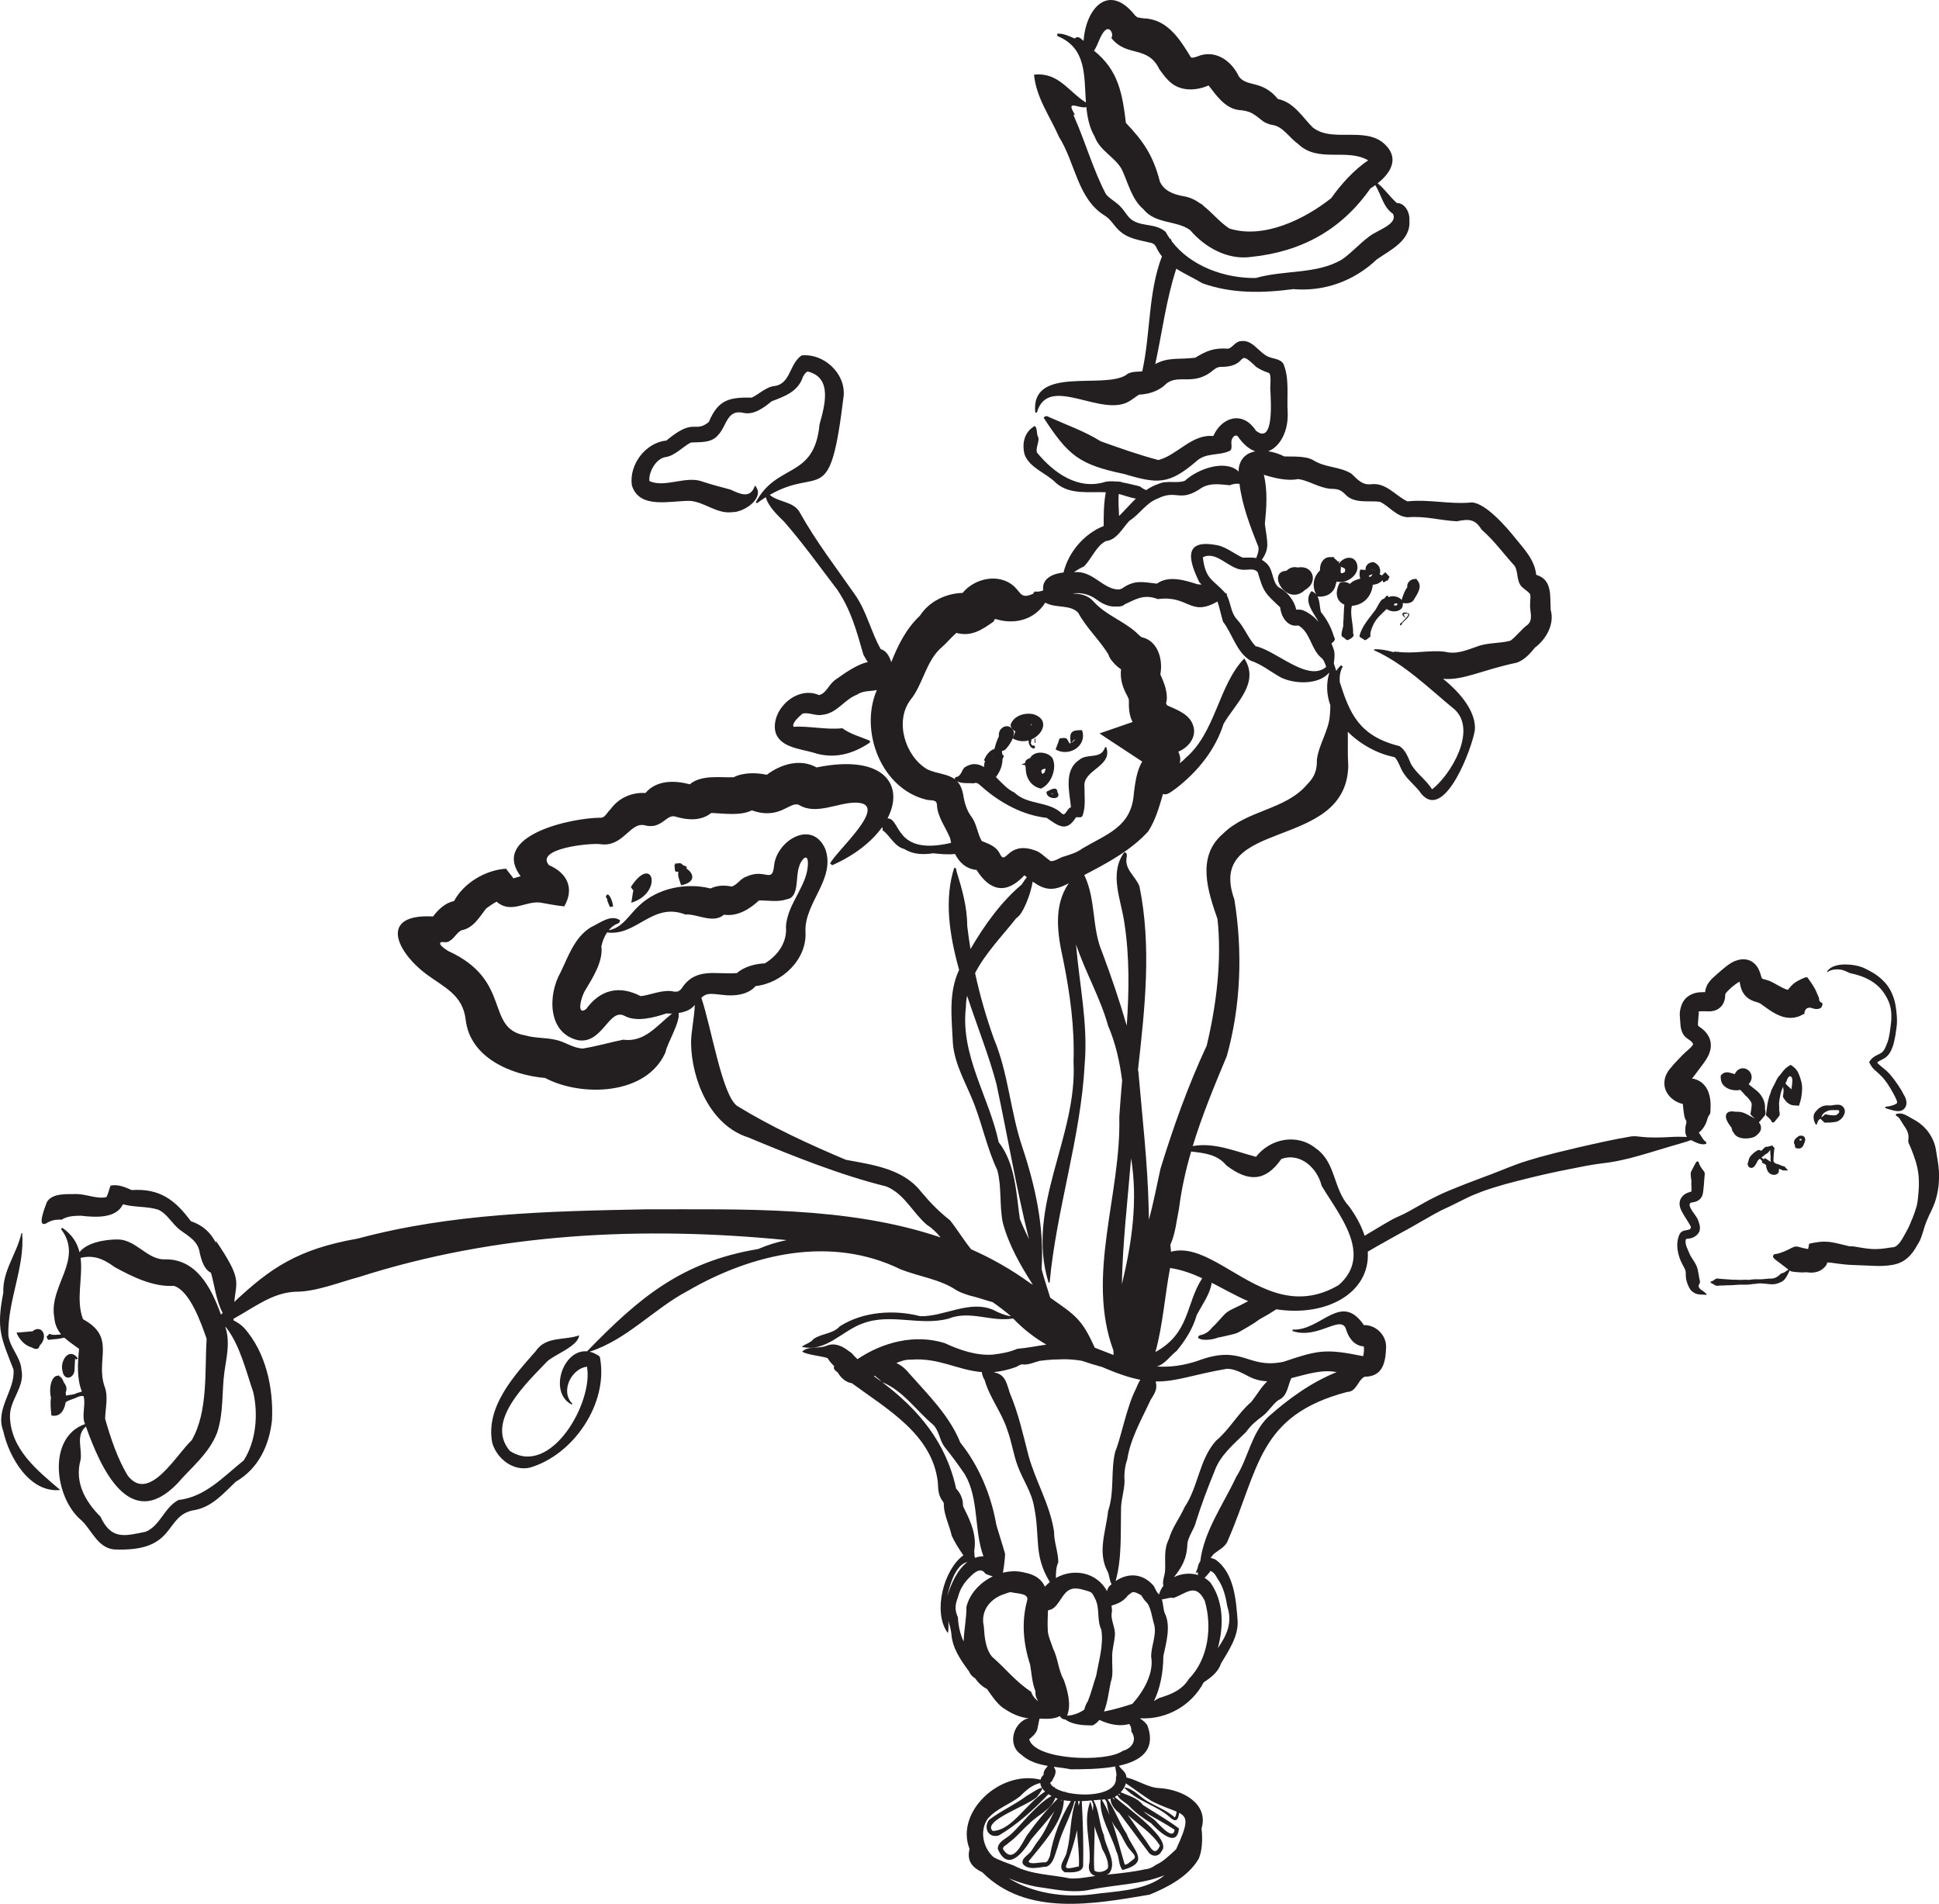 <svg viewBox="0 0 811.96 797.27" xmlns="http://www.w3.org/2000/svg" id="Layer_2">
  <defs>
    <style>
      .cls-1 {
        fill: #231f20;
      }
    </style>
  </defs>
  <g data-name="Layer_1" id="Layer_1-2">
    <g>
      <path d="M581.01,249.41c-1,.19-.89,1.4-2.1,1.52-1.21.94-2,3-2.91,4.43-2.52,3.42-5.58,6.64-6.72,10.89-.09.84,1.83,1.24,1.98,1.74.69.46,2.03-1.1,2.64-1.43-.26-1.5.33-3.01.94-4.43,1.35-3.31,4.07-5.29,5.82-7.09,2.69,1.93,7.29.98,6.74-2.48,1.79.21,3.85.17,4.77-1.59,1.35-2.31,3.62-5.31,1.37-7.93,0,0-.37-.55-.37-.55-2.3-.36-4.25,1.54-3.84,3.41-1.18,1.53-1.85,3.45-2.37,5.36-1.11-1.49-3.95-2-5.44-1.2-.15-.21-.31-.43-.51-.66ZM584.62,252.77c.4-.52.48.13.55.5-.32.24-.91.44-1.28.28-.6-.63.62-.55.09-.7-.06-.06-.11-.12-.16-.19.28.02.63.1.8.1Z" class="cls-1"></path>
      <path d="M546.57,246.99c5.61-3.14,3.41-10.56-3.17-9.33-1.74-.5-3.54.17-4.7,1.37-8.57.4.16,15.43,7.86,7.95Z" class="cls-1"></path>
      <path d="M565.25,244.53c-1.18-.88-3.13-1.19-4.38-.26-2.27,4.73-.71,7.76,2.07,8.91-.29,2.83-.23,5.83-.47,7.85.34,1.75-1.28,4.14-.49,5.6,1.38.49,1.2,1.24,2.39,1.46,1.05-.58,3.1-1.4,2.24-2.83.17-3.72-1.46-8.01-.5-11.57,3.87-.18,8.17-3.02,8.75-8.81,2.25-.21,3.1-.99,4.13-1.87.04.26.11.52.21.8.62.22.91-.59,1.61-.64.71-.15.59-1.19,1.11-1.58l-1.82-1.94c-.51.36-.96.89-1.42,1.39-.25-.35-.58-.45-.95-.38.63-2,.09-4.1-2.46-5.24-2.21-.08-3.67,1.54-3.43,3.26-1.07-.09-2.19-.18-2.2-.14-.49,1.08-.38,2.45-.07,3.81-1.67.32-3.21,1.03-4.33,2.18ZM573.4,241c.45-.18.9-.36,1.34-.57-.31.67-.68,1.32-1.39,1.04-.18-.05-.15-.27-.03-.55.03.02.06.05.09.07ZM575.63,238.93s.07.05.1.09l-.4.05c.09-.05.19-.1.29-.14ZM567.97,245.03s.01.06,0,.04c0,0,0-.03,0-.04ZM574.99,239.11h0c-.3-.26-.67-.5-.86-.82l.87.82Z" class="cls-1"></path>
      <path d="M588.52,258.74l.02-.02c-.31-.49-.52-1.05-.86-1.51,4.45-1.13.54,1.96-.95,3.8-.03-.14-.06-.28-.09-.4-.2.37-.37.73-.39,1.16l.49.14c.55-1.89,3.42-2.93,3.4-4.81-1.94-1.33-4.48-.33-1.62,1.65Z" class="cls-1"></path>
      <path d="M431.42,317.38c-1.51.66-2.07,1-2.12,2.13-.58.25-1.12.47-1.6.55.28.1.89.25,1.65.44.04.37.1.8.18,1.31.02,4.01,2.33,7.61,6.35,8.43,4.31-1.76,6.95-8.67,4.8-12.83-2.07-2.76-7.55-3.17-9.27-.02ZM437.45,323.46c-.63.3-1.02,1.27-1.27-.13-.18-.15-.14-.46,0-.86.37-.2.73-.49,1.08-.46,0,0,0,.01,0,.01.01,0,.02,0,.03-.01h0c1.02-.49.25.8.15,1.45Z" class="cls-1"></path>
      <path d="M453.1,305.77c-4.63-.1-5.38.96-4.74,5.41-.17.07-.34.12-.52.16-.1-.41-.5-.87-.98-1.78-.35-.82-2.44-.47-3.18-.27-.44,1.32-1.08,3.17-1.65,4.54,5.55,3.37,13.4-1.49,11.07-8.05ZM449.92,309.62l.14.24c-.35.51-.87.95-1.45,1.23.43-.47.91-.95,1.31-1.46Z" class="cls-1"></path>
      <path d="M433.55,310.08c-.12-.31.29-.66-.12-.88-.5.37,0,1.23-.21,1.76.61.4.41-.52.33-.87Z" class="cls-1"></path>
      <path d="M442.76,331.61h0c.02-.08.03-.16.02-.28-.45-2.25-3.26-.35-4.56.23-.31,3.39,6.89,3.7,4.54.05ZM441.05,332.47c-.3.23-.68.21-.9-.05.29-.05.6,0,.9.05Z" class="cls-1"></path>
      <path d="M255.94,376.45s-.05-.05-.07-.08c-.7-1.59-1.66-2.71-2.19-.71.19.24.38.49.56.74.03,1.16.73,2.27,1.16,3.4l1.3-.16c.07-.59-.28-1.99-.79-3.18,0,0,.02,0,.03-.01Z" class="cls-1"></path>
      <path d="M264.17,371.45c.32.55.67,1.02,1.04,1.41-.39,1.81-.53,3.77-.88,5.19,13.59-4.14,9.09-20.9-.16-6.6Z" class="cls-1"></path>
      <path d="M287.34,363.64c.12-.09.24-.19.36-.29-.3-.87-1.55-.64-2.14-1.49-.71-.75-1.97-.1-2.91-.26l.05.53c-.09,0-.18-.01-.27-.02l.23,2.57c.09.03.18.05.27.07l.04.4c.29-.13.69-.15,1.12-.11-.52,1.68.65,4.01,1.14,5.71,6.33-1.32,5.4-5.01,2.11-7.11ZM287.4,366.93s.01-.08.02-.12c0,.04,0,.08-.02.12Z" class="cls-1"></path>
      <path d="M4.18,593.16c-.2-6.84,6.35-12.41,4.81-19.56-.39-5.45-5.01-9.34-5.5-14.58-.34-14.38,7.01-28.41,5.78-42.7l-.31.09c-1.83,8.49-7.96,15.74-7.58,24.97-2.99,15.25-.95,18.72,4.28,32.16.74,8.68-7.79,16.41-4.33,25.61,2.44,11.22,11.13,26.15,23.9,24.82-9.59-8.2-20.71-16.94-21.06-30.79Z" class="cls-1"></path>
      <path d="M6.94,558.08s.03.04.04.06c-.02,0-.05-.02-.07-.03,1.02,2.61,3.44,5.42,6.31,6.13.12.07.25.14.38.2,1.86.99,2.75.32,2.99-.93,1.85-1.68,2.69-4.94.58-6.58-1.26-.7-2.53-.32-3.52.57l-6.71.57Z" class="cls-1"></path>
      <path d="M26.14,573.84c.49,4.86,5.35,3.47,5.09-.74,0,0,0-.01,0-.02,0,0,.15-2.62.23-4.15.13.13.26.25.39.4,0,0,0,.01,0,.02h0s0,0,.01.01l.76-.47s-.01-.01-.02-.01h.02c-3.57-4.94-7.48.84-6.51,4.96Z" class="cls-1"></path>
      <path d="M716.31,462.43c-.02-1.34-.19-3.12-.88-5.02-.1-.26-.2-.51-.31-.78-.16-.32-.33-.64-.51-.95-.1-.16-.17-.29-.3-.47s-.27-.36-.41-.54c-.29-.35-.56-.67-.97-1.02-.76-.69-1.7-1.22-2.57-1.54-.2-.07-.41-.14-.62-.2l-.31-.09-.16-.04h-.04s-.32-.05-.32-.05c-.04.02-.08.04-.14.05-.04,0-.08,0-.11-.02-.11-.06-.05-.22.03-.28l.05-.05s.01-.01.03-.03l.53-.7,1.98-2.62,1.31-1.76c.51-.68,1.1-1.45,1.74-2.44.62-1,1.4-2.22,1.88-4.2.24-.96.29-2.19.09-3.34-.12-.56-.28-1.15-.49-1.64-.21-.46-.46-1-.72-1.36-.18-.26-.37-.52-.56-.78-.19-.26-.37-.42-.56-.63-.19-.19-.39-.41-.57-.57l-.54-.46c-.36-.31-.73-.58-1.07-.81-.28-.19-.22-.14-.31-.2-.23-.12-.41-.34-.44-.6-.02-.15-.03-.3-.03-.46,0-.46.14-1.82.21-2.86.05-.85.17-1.53.19-1.81,0-.03,0-.11-.01-.11h-.01s0-.02-.01-.02l-.11-.07c-.06-.03-.12-.07-.18-.11.02-.01.03-.02.04-.04.08-.04.16-.08.21-.12.21-.2,1.25-.23,2.61-.19.93-.01,2.05.2,3.78-.2.47-.15.9-.28,1.38-.55.48-.26.93-.57,1.33-.97.83-.78,1.31-1.7,1.58-2.5.24-.68.34-1.35.39-1.9.03-.34.01-.26.01-.35v-.17c-.01-.23.03-.46.13-.67.17-.32.22-.45.93-1.16l1-.97c.3-.29.61-.57.93-.84.99-.84,2.09-1.61,3.06-2.12l.06.4c.13.72.29,1.44.49,2.15.33,1.08.83,2.08,1.52,2.97.7.88,1.59,1.59,2.6,2.11.51.25,1.03.48,1.59.66.28.09.55.19.83.26.27.08.62.18.69.21.56.19.82.34.96.46l2.96,2.12c1.22.84,2.54,1.73,4.24,2.53.95.43,1.96.85,3.3,1.1,1.31.25,2.98.33,4.74-.16.88-.23,1.74-.63,2.48-1.06.49-.29.38-.19.44-.18.06.04.12.12.15.25.04.18-.04,0,.07-.7.02-.11.05-.23.07-.34.25-1.09.83-1.7,1.71-1.84.22-.04.46-.06.72-.05.16.03.42.13.62.19.2.07.44.14.68.2.48.14.91.17,1.34.18.22-.02.43,0,.64-.05.21-.06.42-.09.61-.18.19-.13.5-.12.71-.45.11-.15.22-.35.31-.64.09-.26.17-.72.21-1.04-.22-.06-.37-.28-.61-.39-.37-.14-.73-.62-.84-1.09,0-.11-.01-.22,0-.31l-.04-.37c-.01-.07,0-.1-.03-.2l-.16-.36-.33-.74c-.22-.52-.45-1.08-.7-1.63l-.39-.84-.44-.78c-.61-1.03-1.26-2-1.96-3-.3-.43-.62-.86-.99-1.3-.54.06-1.21.27-1.77.53-1.24.62-2.38,1.07-3.57,1.98-.59.48-1.17,1.01-1.73,1.66-.28.3-.56.67-.82.98l-.17.22c-.58-.17-1.36-.48-2.17-.88-1.09-.53-2.23-1.18-3.66-1.98l-.55-.3-.84-.41-.81-.32-.76-.25-.69-.2-.58-.15-.2-.05c-.19-.04-.37-.13-.51-.29-.04-.04-.07-.08-.1-.12l-.08-.11-.04-.06s-.02-.02-.06-.18c-.14-.47-.3-1.07-.54-1.79-.24-.7-.58-1.65-1.36-2.78-.23-.3-.45-.58-.71-.87-.31-.3-.64-.59-.99-.85-.73-.5-1.61-.91-2.39-1.06-.2-.05-.4-.09-.61-.12-.2-.03-.35-.03-.52-.04-.34-.02-.68-.02-1.02,0-.53.06-1.11.14-1.56.26-.43.13-.82.24-1.26.4-.49.19-.87.38-1.23.57-1.34.75-2.27,1.49-3.2,2.23-1.18.97-2.28,1.89-3.39,2.89-.46.42-.95.83-1.56,1.41l-.23.22-.3.3c-.2.2-.39.41-.57.63-.37.43-.7.89-1,1.37-.09.14-.17.29-.24.44-.51.93-.8,1.96-.91,3.02-.27,0-.58,0-.91.01-.37,0-.79.02-1.25.05-.48.03-1.03.1-1.54.21-1.2.28-2.43.73-3.63,1.63-1.19.89-2.06,2.2-2.48,3.38-.46,1.29-.75,2.42-.79,3.47-.02.61,0,1.28.05,1.76l.11,1.58.06.86c.02.35.05.73.09,1.09.08.72.22,1.42.43,2.09.23.69.53,1.34.96,1.92.43.58.97,1.04,1.55,1.46l.88.62c.16.11.25.18.33.24l.25.21.42.42c.09.14.21.28.28.4.26.57.11.51-.09.89-.26.41-.87,1.05-1.61,1.7l-1.18,1.04c-.44.4-.88.8-1.29,1.22-.72.71-1.41,1.43-2.08,2.15l-.99,1.06-.49.52-.71.82c-.5.57-1,1.15-1.46,1.75-.42.61-.83,1.21-1.13,1.87-.63,1.3-.91,2.73-.84,4.17.04.71.19,1.42.41,2.1.25.67.57,1.32.97,1.92.78,1.21,1.92,2.18,3.14,2.96.82.46,1.66.85,2.61,1.11.19.05.39.09.59.13.14,1.01.22,2.52.54,4.49.1.66.24,1.19.37,1.57l.09.27s.06.07.08.1c.06.07.11.15.16.24.15.26.24.56.28.9.03.36-.41,1.56-.46,2.53-.03.37-.03.61-.03,1.02,0,.37,0,.86.16,1.48.1.43.31.88.55,1.23h0c-2.2-.06-4.42-.12-6.62.02-2.08.13-4.16.22-6.24.21-2.07.03-4.15-.04-6.24-.28-1.49-.17-3.04-.39-4.5-.13-7.47,1.26-14.86,2.97-22.25,4.65l-5.41,1.31c-1.81.41-3.61.85-5.4,1.33l-5.39,1.43-5.33,1.6c-2.53.76-4.99,1.73-7.45,2.68l-7.36,2.9-3.34,1.24-3.33,1.27c-2.22.85-4.46,1.63-6.65,2.57l-4.68,1.91c-1.57.63-3.09,1.37-4.6,2.1-2.06,1.01-4.09,2.06-6.07,3.21l-5.98,3.35c-2.11,1.2-4.43,2.04-6.58,3.19-3.91,2.18-7.71,4.56-11.57,6.83-1.23-3.84-3.34-7.94-6.47-12.26-6.79-7.31-5.45-18.48-13.95-24.34-8.01-6.48-19.18-4.01-25.06,3.53-8.82-2.3-17.4-6.12-26.49-4.49,3.9-12.81,9.05-25.23,14.25-37.66,5.93-21.02,6.7-44.09,3.17-65.64-12.35-34.49,46.94-19.72,47.71-55.95-.33-4.65-.09-9.45-.2-14.24,5.38,5.36,12.57,9.26,19.59,10.61,1.7,1.62,2.41,4.84,3.84,6.81,2.21,3.34,5.13,5.28,7.33,8.52,9.82,11.79,21.33-19.24,22.45-26.65.57-7.2-5.36-15.11-13.31-21.47,8.57.73,16-3.64,30.96-6.79,3.15-1.17,5.52-3.79,7.52-6.3,4.54-3.35,8.31-9.71,6.59-15.77-.35-5.52.84-12.57-5.9-14.64-.07-.07-.12-.08-.17-.06-.63-6.14-4.84-10.57-8.66-15.24-3.64-4.62-12.5-14.82-18.3-15.07-9.19.91-17.87-1.42-26.98-.45-4.86-2.26-8.94-7.96-15.14-7.17-3.91.42-5.76-2.07-8.34-4.46-5.12-3.1-10.82-2.34-16.09-5.7-3.28-1.79-8.64-1.34-12.02-1.49-1.9-1-4.27-1.8-6.69-2.17,4.9-1.8,8.49-8.35,8.15-16.27-.44-6.72.83-13.99-1.76-20.29-1.39-2.27-4.43-2.09-6.6-3.13-3.91-1.84-6.4-7.28-11.46-6.39-2.05.19-3.1,2.49-5.03,3.14-5.85-.43-8.98.77-13.87,3.77-6.64.85-11.38-.34-16.73,2.67,2.9-13.37,4.58-27.03,8.8-39.95,3.52,2.24,7.46,4.01,10.9,6.09,12.29,4.45,25.38,4.15,38.09,2.47,12.99,1.12,25.46-3.4,34.96-12.43,5.66-3.98,14.31-7.82,13.66-16.27.31-3.26-1.79-7.4-5.23-7.35-2.84-2.44-5.04-5.87-8.06-8.26,4.49-3.56,8.47-8.86,4.76-14.32-7.75-10.91-23.04-2.04-31.94-9.08-4.22-4.18-7.87-10.57-14.57-11.9-6.69-8.16-12.97-4.8-16.39-9.48-3.1-6.67-10.05-11.49-17.44-8.31-.78.2-1.8.7-2.59.36-4.63-7.54-9.83-16.11-19.95-16.36-2.15-.45-2.23-.04-3.39-1.14-11.04-14.01-20.7-3.17-21.64,10.62-1.01-.89-2.2-2.42-3.72-1.03-2.24-.99-4.8-2.23-7.28-2.02v.96c12.36,5.03,11.18,16.61,11.99,27.88-7.47-4.74-11.53-12.82-21.74-11.67.98,9.79,6.63,17.3,10.47,26.06,6.85,10.84,7.74,25.99,19.21,32.99,2.51,1.56,3.68,4.04,5.8,6.03,3.75,3.72,8.94,4.2,13.61,5.37,1.54.52,1.73,1.06,2.4,2.39.57,1.19,1.28,2.26,2.08,3.24-5.82,15.11-4.73,32.28-8.25,48.16-.16,0-.32.02-.44.04-2.02.14-4.81.02-6.39,1.53-9.79,6.04-40.05-4.15-37.96,15.71l.68-.07c4.8-16.68,27.66,2.99,39.29-5.07.53-.35,1.14-.78,1.75-1.21.39-.27.88-.61,1.25-.88.15-.11.31-.22.46-.31.01,0,.03,0,.04,0,1.17-.03,2.36-.19,3.54-.45.03,0,.07,0,.1-.01,0,0,0,0,0-.01,2.9-.66,5.69-2,7.67-4.03,5.2-4.39,11.68,1.26,19.88-5.86,1.38-.95,1.37-.98,2.71-1.26,12.66.16,6.35-8.44,15.09-.02,1.39.98,3.72,2.09,5.22,2.49,1.49.43.46,6.36.79,7.65.13,3.92,1.61,22.8-6.09,16.58-5.47-8.45-14.28-5.76-17.83,2.26-9.07-.87-14.98,7.95-22.99,10.05-7.95-2.08-16.37-5.06-24.15-7.84-6.71-4.2-13.9-6.68-21.42-10.05-.62-.28-1.66-1.03-2.47.2,10.31,15.83,14.83,19.59,33.72,23.54,0,0,.02,0,.02,0,0,0,0,0,0,0,14.01,4.23,18.75,4.46,30.16-5.3,4-3.77,9.29-2.24,13.93-4.35,1.57-.75.31-3.39.96-4.81.33-1.06,1.58-2.31,2.53-1.26,2.36,3.42,4.86,5.39,7.28,6.22-3.52.67-6.37,2.84-6.95,7.37,0,.37,0,.73.01,1.1-5.56-5.27-17.18-1.12-22.52,3.85-3.05,1.29-7.74-.33-11.18,1.38-1.85.6-3.5,1.49-5.04,2.54-1-.37-1.97-1.03-2.74-1.59-2.34-.52-4.9-1.24-7.51-1.69.01-.03.02-.05.04-.08-.93-.21-1.94-.27-2.95-.28-1.31-.09-2.62-.06-3.89.16-11.57,3.68-21.85-3.9-28.74-12.31-.45-2.1.96-4.19.68-6.14-1.01-1.56-.25-3.97-1.58-4.92-4.32,2.55-5.4,7.12-4.25,11.9,2.18,5.82,9.12,7.73,13.29,12.07,5.82,4.91,13.62,3.48,20.75,3.78-.89,4.63-.91,9.4-.9,14.13-8.1,3.22-14.73,10.87-16.81,19.47-4.64.52-9.18,2.56-8.52,7.51-1.26.41-2.46.74-3.49.4l-.68.84s.05.07.07.1c-5.17,2.37-5.05-.18-8.16-3.14-6.42-5.58-16.51-3.26-21.49,2.85-6.71.18-13.88,3.33-17.9,9.59-5.7,5.31-9.15,12.31-11.97,19.42-.71-2.45-2.18-4.92-4.38-5.45-4.05-7.03-5.92-15.93-10.84-22.87-7.88-11.34-16.12-21.97-22.92-34.1-2.55-5.08-9.12-4.43-12.74-7.65,21.42-12.31,25.14,6.67,30.96-41.54.77-9.48-8.44-17.84-17.63-16.85-5.42,3.74-4.45,12.42-12.11,12.89-3.19.72-6.23,3.67-8.78,4.77-9.41-.18-14.05.85-17.96,10.23-6.14,4.9-5.82-2.22-17.75,7.74-8.65.84-15.67,9.95-14.49,18.7,3.14,10.47,16.79,6.29,24.65,6.59,5.94.59,11.09,5.54,17.38,4.71,5.12.12,14.09-6.2,9.53-11.16-1.86,5.63-6.03,3.66-10.22,1.71-3.59-.96-7.86-2.06-11.56-3.29-7.02-2.78-15.99,2.78-22.42-.32-.4-3.49,2.52-9.05,6.42-9.94,4.18-.45,7.54-4.42,10.89-6.14,3.59-.31,8.59.37,11.45-3.12,3.76-3.98,3.66-11.03,10.8-9.28,4.31.87,8.56-2.33,11.6-4.88,5.35-2.02,11.15-4.04,13.12-10.24.51-.79,1.15-2.09,2.09-2.22,10.45,2.59,7.02,14.38,4.88,22.12-2.2,23.1-17.85,15.92-26.71,32.67l.5.34c1.3-.95,2.53-1.78,3.72-2.52,1,3.93,5.13,7.76,7.65,10.25,7.87,8.99,15.05,19.02,22.32,28.57,5.72,8.49,8.07,17.31,10.89,27.14.67,1.28,1.28,2.27,1.85,3.05-4.45,1.04-9.07,4.25-13.17,7.15-3.17,1.97-4.02,5.92-7.25,6.72-9-3.99-19.69,5.5-18.42,14.69,1.24,7.1,10.28,7.76,15.93,9.36,8.44,2.87,16.54.77,23.8-4.19l-.03-.77c-3.96-1.67-7.98-2.64-11.56-5.22-6.65.76-14.08-1.04-20.32-.59-1.16-1.36,2.59-4.62,3.71-5.53,2.69-.65,5.49,1.09,8.29.49,6.17-.58,9.1-6.4,14.46-8.4,2.5-1.8,5.81-1.37,8.33-1.96-7.44,17.34,1.99,41.62,21.06,45.99,1.76.36,4.04-.27,4.12,2.13.18,4.96,3.69,9.41,5.51,13.89.11.66.25,1.33.41,1.99-23.96,5.59-20.91-10.41-26.63-10.24,7.27-13.96-1.47-27.12-29.69-21.35-6.8-3.82-14.95-1.42-20.85,3.08-4.28-.95-9.96-1.03-13.87,1.03-5.49.23-13.46-1.19-18.4,2.96-6.5-1.77-14-1.74-18.55,3.64-5.74-.37-11.23,2.06-14.66,6.85-1.17.97-2.12,3.25-3.74,3.49-12.35-.07-46.73,7.37-33.88,24.46-.21.07-.43.14-.64.23-1.08.33-1.74.52-2.38.71-.93-1.39-2.13-2.65-3.06-4.04-8.55.51-17.75,5.94-21.79,13.56-3.72.74-6.58,3.52-8.8,6.44-22.55-1.21-15.72,14.43-2.82,24.15,7.38,5.5,15.25,8.58,16.48,19.01,1.79,16.08,19.18,23.27,33.28,24.48,15.12,8.02,42.48,7.36,50.4-10.76.64-3.69,6.22-12.55,5.49-16.46,2.41-.36,4.78-1.17,6.31-2.84.17-.19.31-.36.47-.54-.15,5.25-1.55,11.08-1.56,15.9.2,15.44,8,34.53,23.92,39.58,18.68,7.77,38.4,15.73,57.85,20.54,7.58,3.1,11.02,10.98,16.99,16.07,2.27,1.45,4.11,3.28,5.75,5.28-38.86-13.17-82.94-11.72-123.5-11.77-40.53.78-81.18,1.65-120.59,12.25-25.21,4.42-36.66,12.44-51.72,26.55.98-8.9,3.17-9.63-7.69-25.65,0,.19.02.52.05.94-2.16-4.22-5.24-7.31-10.5-9.12-6.62-8.87-12.99-13.84-24.8-13.03-2.5-1.13-5.8-2.6-8.87-1.84-.53,1.3-.99,3.67-1.75,4.79-4.11.91-8.61-1.43-13.03-1.28-3.29.08-9.58-.5-11.83,3.3-.67,1.83-4.44,10.85-.35,9,2.33-1.54,4.4-1.64,6.54-1.59,2.34-1.51,5.21-1.6,8.02-1.64,6.3.73,14.76,1.2,17.61-4.78,4.73,1.31,10,.79,14.65,2.2,4.05,1.77,5.72,5.89,9.5,8.72,3.51,2.53,7.26,4.58,7.99,9.26.66,3.1,1.83,7.09,4.73,8.49,1.53,5.32,2.14,11.72,4.9,16.82-.24.23-.48.46-.72.69-4.13-11.43-10.45-23.68-23.99-23.12-7.13-.17-11.82-8.48-19.5-8.35-4.97.04-12.55,1.22-15.75,5.33-.91-3.77-2.94-7.26-7.2-10.2l-.57.47c9.8,12.91-5.26,23.76-2.78,37.1.25,3.06,1.34,5.25,2.86,7.04-1.65.22-3.34.43-4.79-.14-.25.05-.24-.27-.37.07-.23.7-.53.47-.87.96-.07.71.69,1.89,1.45,1.32,1.83-.14,3.83-.28,5.63-.78.14.02.29.05.43.08,1.82,1.65,3.98,3.01,6.04,4.59-.59,5.67-1.04,12.32,1.17,17.87-.72.21-1.44.47-2.1.62-1.29.8-3.1.7-4.56,1.06-.02-.38-.05-.74-.09-1.09,0-.09-.02-.17-.02-.25.41-.9.48-1.95-.07-3.05-.17-.38-.4-.7-.66-.99-.54-1.59-1.28-2.49-2.06-2.81,0-.1.01-.2.02-.3,0-.03.02-.06.02-.09l-.02.05s0-.04,0-.06l-.14-.02c-.04.12-.09.23-.13.34-1.98-.47-4.05,2.8-3.33,8.3.03.26.11.48.21.67-.38,2.5-.08,5.12.16,7.64,3.81.79,5.53-2.39,6-5.71.05.02.08.04.14.06,1.46-.98,3.3-1.26,4.85-2.07.77-.48,1.65-.45,2.51-.4.83,3.34-.49,6.85.14,10.46.14.41.29.83.44,1.25-15.99,5.61-12.74,31.01-1.5,40.33,4.23,3.89,6.74,11.47,13.64,12.17,26.98,1.22,20.49-14.54,33.92-16.51,7.24-1.37,12.07-7.1,17.07-11.85,9.45-5.43,14.04-15.17,15.17-25.79.66-13.41-2.56-28.39-11.66-38.61-1.32-1.38-2.85-2.37-4.46-3.19,0-.22,0-.43,0-.64,8.42-4.59,16.16-10.9,25.86-11.33,8.64.07,18.48-3.98,26.64-6.14,57.74-18.52,119.02-21.43,179.14-15.48-4.02.81-8.02,2.04-11.96,3.74-32.14,5.35-49.9,20.49-71.57,42.77l.04.08c-10.3-1.07-16.32,17.42-6.46,22.3l.21-.37c-5.25-5.27-.26-14.81,6.12-15.5,2.74,15-15.23,46.45-32.3,35.25-10.54-12.34,7.27-28.63,15.59-37.43,3.25-3,13.08-6.43,13.41-10.95-6,2.2-13.97.2-18.22,6.69-9.17,10.37-21.01,23.36-18.16,38.28,1.88,6.62,8.7,12.02,15.73,10.43,18.26-5.31,32.83-26.72,29.45-45.78.02-1.23-1.74-1.59-2.56-2.18-.63-.27-1.25-.46-1.86-.59,15.65-5.03,26.84-17.91,41.05-25.44,27.06-15.68,60-23.35,89.25-9.04,7.77,3.06,16.55,4.11,23.42,8.79,1.67.94,3.68,1.6,5.45,2.16,3.31.75,6.47,1.94,9.65,2.78,2.64,1.86,5.2,3.81,7.65,5.88,0,.01.02.02.03.03-2.58-.39-5.07-1.41-7.35-2.64-10.13-4.36-20.49,2.85-30.68,2.6-11.02-2.85-23.97-1.96-33.67,4.23-2.96,3.3-7.56,2.89-11.07,5.37-1.25,1.67-3.49,2.03-4.83,3.21,9.91,2.55,16.98-6.85,25.55-9.79,11.66-4.4,23.94,1.19,35.83-1.98,9.13-3.66,18.1,1.54,27.08-.1,4.21,4.44,8.89,8.02,13.91,10.96-4.05.58-8.07,1.43-12.12,1.74-3.21,1.44-6.88,2.04-10.37,2.46-6.92.47-13.91-1.96-20.05-4.82-12.45-3.91-25.92-.44-36.54,6.71-.07-.06-.13-.12-.2-.19,0-.01,0-.02,0,0-.11-.1-.22-.21-.33-.31-.31-.32-.62-.65-.96-.97-.57-.69-1.13-1.36-2-1.79-2.69-2.16-5.93-3.72-9.25-2.43-3.15,1.47-8.15.04-10.42,2.57,2.21,1.32,7.49,1.7,10.61,2.67.77,1.25,1.82,2.49,2.44,3.01.1.09.17.18.22.27.01.02.02.05.03.07.11.26.05.51-.07.82.22.75.87,1.28,1.58,1.79,1.84,2.92,3.85,4.25,5.99,4.56,15.11,11.09,33.85,21.6,36.03,41.68.1,2.53.14,5.3,1.93,7.63.58.73.62,1.05.55,1.86.19,4.31,2.4,8.46,3.32,12.73,1.32,2.83,3.06,5.53,4.87,8.18-8.28,6-12.88,23.82-6.61,32.4l.2-.04c.25-1.64.22-3.27.11-4.89.52,1.72,1.05,3.46,1.26,5.23.4,6.3,4,11.26,7.5,16.04.39,1.18,1.55,2.25,2.58,2.87,1.1,1.73,2.86,3.34,4.83,4.36,2.37,3.23,4.53,6.82,7.82,8.6,2.9,1.95,6.24,3.34,9.62,3.69-.46.17-.86.29-1.11.27-5.59,2.51-7.66,11.1-2.04,14.86,3.14,2.91,7.05,4.07,11.08,4.77-.02.11-.04.21-.05.33-.92.86-1.76,2.18-1.58,3.42-.71.58-1.11,1.29-1.3,2.05-16.96-4.21-35.8,13.57-29.74,28.94-.87,3.92-.18,7.23,5.36,9.83,18.58,18.66,46.84,13.27,70.05,9.38,7.64-3.15,16.1-7.5,20.51-14.94,1.41-2.91,1.81-8.02,1.24-12.75,3.13-10.46-8.04-16.38-17.69-16.94-4.58-.14-9.28-3.46-13.75-4.44-.04-.35-.09-.7-.19-1.05-.56-1.68-2.27-2.6-2.94-3.87,8.76-1.91,15.59-6.33,12.01-16.61-.37-.97-1.59-2.14-3.11-3.13.06-.04.12-.09.17-.13,10.89.56,21.31-5.34,26.42-15.05,3.07-2.06,5.98-4.17,7.28-7.96,3.05-5.2,7.08-10.93,6.94-17.44-.66-8.95-1.39-20.46-9.37-26.07-.72-.33-1.38-.53-2-.65.44-.54.88-1.08,1.32-1.6,2.08-1.73,5-2.98,5.96-5.75,13.19-30.33,12.62-52.3,49.91-62.14,4.03-.1,4.35-4.82,7.32-6.38,5.15-.05,8.69-2.56,8.95-11.45.69-5.57-4.01-10.26-9.11-10.17-.02.04-.03.09-.04.14-9.71-14.41-17.83,2.32-30.02,1.75l.09.61c10.69,3.65,20.45-7.36,22.42-.59.97,3.3,3.33,6.77,7.34,7,.28.86.07,2.99-.24,4.1-15.78-3.2-18.72-2.58-33.44,2.38-15.49,3.11-16.8-7.59-35.92-.4-5.8,1.95-11.47,2.7-17.05,2.34,3.42-.92,5.41-4.27,8.36-6.57,3.67-4.46,6.81-9.4,8.37-14.95,2.29-4.42,5.58-8.74,6.28-13.54,5.06,2.58,10.01,5.45,15.27,7.71-2.19,1.16-4.39,2.28-6.64,3.32-1.53.7-2.76,1.58-3.86,2.83l-2.06,2.3-1.05,1.12-.54.56-.27.27-.15.14-.21.18c-.14.11-.28.27-.38.38-.07.09-.14.18-.21.26-.14.18-.29.35-.44.51-.32.33-.65.64-1.02.92-.74.56-1.59,1.01-2.52,1.28-.53.17-1.49.03-1.66,1.33.55.26,1.15.61,1.83.69,2.14.26,4.49-.05,6.68-.89.28-.11.26-.02.46-.05l.74-.16,1.47-.33,2.93-.68c1.01-.24,2.04-.51,2.94-.99,2.28-1.24,4.48-2.6,6.69-3.96.7-.44,1.32-1.02,2.04-1.45,1.23-.74,2.54-1.37,3.76-2.13l3.26-2.05c20.88,3.27,39.37-6.79,38.29-24.14,2.85-1.7,5.76-3.3,8.64-4.93l5.22-2.91c1.74-.93,3.48-1.88,5.19-2.87,1.92-1.15,3.89-2.2,5.83-3.33l2.92-1.67,2.97-1.57c1.2-.62,2.46-1.11,3.66-1.72,2.22-1.1,4.45-2.2,6.67-3.3,2.22-1.1,4.51-2.04,6.83-2.91,3.17-1.19,6.44-2.09,9.67-3.06,3.28-.86,6.54-1.75,9.83-2.53,5.68-1.4,11.39-2.67,17.13-3.78,4.63-.93,9.27-1.9,13.96-2.45,2.55-.27,5.06-.71,7.55-1.26,2.49-.51,4.95-1.14,7.4-1.86,3.03-.83,6.03-1.76,9.05-2.67,3.03-.88,6.05-1.85,9.09-2.68,1.26-.35,2.5-.78,3.74-1.21,0,0,0,0,0,0,.3.15.59.28.87.41l1.3.62c.64.3,1.35.53,2.09.65.73.12,1.51.11,2.12-.13l-.02-.77c-.7-.34-1.23-1.09-1.76-1.9l-.83-1.3c-.15-.22-.31-.45-.47-.66,0,0,.02-.02.02-.02.05-.02.15-.22.22-.28.26-.32.47-.27,1.14-1.11.68-.85,1.28-1.82,1.71-2.91.25-.6.44-1.35.62-1.93.23-.58.48-1.05.7-1.25.21-.26.38-.64.4-1.05.04-.92.12-2.04.1-3.41ZM749.49,416.2v-.03s-.01-.06-.01-.06v-.04s0-.04,0-.04h0s0,0,0-.01h0s0,.07.02.18h0ZM749.47,416.02h0s0,0,0,0h0ZM749.47,416.02h0s0-.03,0,0ZM728.13,409.68s0,0,0,0h0s0,0,0,0ZM643.03,240.96s-.02.01-.01,0t.01,0ZM643.02,240.97s-.02.01-.02.01c0,0,.01,0,.02-.01ZM462.81,12.68c1.84-1.64,3.46,1.26,2.75,2.86-.1.32-.29.3-.03.57,6.54,8.01,15.02,2.67,20.01,12.98,1.04,1.43,2.31,3.19,3.57,4.43,4.44,4.8,11.3,4.75,16.98,2.26,3,3.79,6.62,9.34,12.33,10.25,5.56.46,6.42,1.6,10.54,4.8.82.57,2.77,1.41,4.07,1.54,4.32.72,6.87,5.32,10.62,7.97,8.31,8,20.33,1.61,29.25,6.79q-.02.05-.03.08c-5.94,3.89-11.68,10.43-15.43,15.78-10.91,8.68-28.24,17.3-42.67,12.69-3.83-2.47-7.19-6.65-11.15-9.74.02-.03.03-.06.05-.09-.25-.19-.51-.36-.77-.54-.02.02-.04.04-.07.05-2.14-1.55-4.48-2.76-7.16-3.18-4.24-.71-8.23-2.28-9.96-6.1-2.81-10.92-6.8-16.78-14.23-24.62-1.47-11.89-2.98-21.96-13.36-30.22,1.82-2.6,2.44-6.37,4.69-8.56ZM488.12,97.1c-4.16-3.57-9.19-2.18-13.45-4.59-2.36-1.24-3.38-3.82-5.22-5.7-1.98-2.31-4.6-3.34-6.33-5.49-5.32-10.11-8.56-21.71-13.25-32.32-.31-.54-.47-1.71.44-.74-4.75-7.24,2-2.37,4.6-3.46.42,4.37,1.27,8.64,3.48,12.4,2.15,5.93,8.39,8.49,11.3,13.6,2.67,5.55,4.13,12.59,9.09,16.8,5.08,6.32,13.81,4.59,19.52,8.71.03.02.05.04.08.06,6.11,7.17,15.68,12.64,25.61,11.21,21-2.16,37.78-11.36,49.86-28.66.67-.41,1.37-.88,2.07-1.39,2.41,3.87,3.32,9.26,7.33,11.96,2.4,4.44-6.81,6.97-9.93,9.57-3.97,2.93-7.69,7.15-11.47,9.67-10.55,6.21-24.04,4.25-35.94,7.68-12.93.24-27.28-4.93-35.17-15.27-.16-.42-.34-.85-.56-1.27-.06.09-.1.19-.16.28-.69-.98-1.34-1.98-1.9-3.05ZM33.75,526.77c5.42-1.3,9.56.36,14.26,3.85,7.15,3.94,16.23,8.44,24.75,7.85,6.75,1.97,11.57,15.86,13.76,22.15-.83,13.43.69,30.61-6.26,42.53-6.38,5.9-17.75,26.36-26.72,14.85-4.25-6.85-7.31-16.08-9.51-23.83.05-4.52,1.48-9.3-.3-13.72-3.74-11.29,4.99-20.46-8.97-28-3.1-8.03.02-17.4-1-25.68ZM106.03,582.92c2.16,9.26,1.24,20.57-3.97,28.66-8.4,6.74-16.18,15.38-27.32,16.57-6.04,3.22-7.58,10.7-13.68,13.28-8.97,1.91-14.46,3.44-18.96-6.24-6.45-6.47-10.92-14.43-8.38-23.76.8-4.48-1.9-9.65,1.64-13.47.16-.19.43-.33.62-.57,6.17,17.32,18.21,44.44,38.16,24,6.03-6.95,13.52-12.79,16.81-21.52,2.76-8.37,1.88-16.96,3.03-25.43.8-5.75,2.33-11.68.69-17.72-.12-.37-.24-.74-.37-1.12.17.14.33.28.49.42,5.75,7.54,8.19,18.01,11.24,26.91ZM556.88,299.48c-.44,6.51-4.53,12.03-5.43,18.58.09,4.21-.83,7.23-4.13,10.49-9.18,10.77-25.17,10.58-35.31,20.71-11.09,9.57-6.19,24.07-2.19,35.58,1.88,17.18-.44,36.08-4.51,53.04-7.82,16.79-13.97,34.02-19.34,51.5-1.5,6.64-2.94,14.47-4.89,21.43,0-1.44,0-2.88-.06-4.32-.42-19.26-2.68-38.57-4.32-57.69-.05-.25-.12-.5-.17-.76,2.86-25.56,5.79-51.6.61-76.89-1.78-4.46-6.46-7.13-5.31-12.36.05-.59.24-1.81-1.05-1.87-6.53,9.03-1.23,20.01.08,29.74,2.19,14.29,1.93,28.58.96,42.87-2.99-10.37-6.49-20.6-10.24-30.64-4.46-10.3-2.58-21.82-7.37-32.08-.07-.12-.13-.25-.18-.37,9.55-4.97,19.45-10.25,26.72-18.2,3.16-4.78,4.66-10.36,6.27-15.77,1.44.67,2.89-.49,5.35-2.24,9.03-6.96,16.54-16.13,19.97-27.04,4.8-8.44,15.44-17.12,8.69-27.45-10.87,11.3-11.91,30.97-24.65,41.76-.72.8-1.55,1.5-2.43,2.16.47-1.25.44-2.75-.54-4.88,4.12-1.63,7.72-6,6.32-10.61-1.32-4.96-6.65-6.83-10.72-8.66-.73-.38-.87-1.2-.51-1.89.63-3.63-1.2-8.17-2.61-11.21,1.18-6.03-.95-14.1-7.72-15.53-.64-.22-2.17-1.89-2.74-2.35-5.61-4.8-12.37-7.01-17.41-12.53-2.45-2.81-5.68-3.47-9.03-3.41,3.48-.64,7.22.24,10.26,2.53,3.18,2.32,5.7,3.01,7.92,2.88,1.55.1,3.07-.08,3.86-.97,3.97-1.65,7.61-4.55,13.81-2.14,13.03-1.73,13.45,7.6,24.95,1.02.66,1.64,1.07,3.89,2.32,8.38,4.08,5.35,5.61,12.78,11.49,16.33,4.75,1.6,8.24,4.54,12.51,6.95,5.82,3.01,16.05,3.27,20.4-1.8.03.04.06.08.09.12-1.36,4.63-1.05,9.2.48,13.45-.02,1.43-.06,2.83-.2,4.15ZM458.4,564.35c-5.41-12.28-8.6-13.84-18.61-20.9-1.21-4.01-2.59-7.98-3.62-12.02,1.17-17.38-2.57-34.53-8.07-51.06-5.05-14.93-5.79-30.77-11.91-45.39-3.21-8.97-5.85-18.16-7.87-27.47,4.33-8.41,11.49-15.69,17.26-23.03,2.83-1.55,6.12-10.35,6.85-15.28,5.01,3.55,8.58,4.19,15.11.69-6.56,9.5-4.71,21.35-2.29,32.19,2.81,14,4.79,28.22,4.29,42.52,1.73,31.63-20.24,60.81-10.45,92.55l.45-.05c2.85-30.85,13.08-60.74,14.69-91.71,1.4-16.73-2.27-33.28-3.64-49.89,3.86,11.5,10.32,22.73,13.4,33.99,3.23,7.48,4.87,15.17,5.91,22.96-.45,5.11-.87,10.21-1.19,15.32.82,32.56-14.05,66.38-2.46,97.81.02.62.04,1.24.07,1.87-2.63-.96-5.26-2.12-7.93-3.09ZM404.46,422.08c.02-1.75.2-3.44.51-5.08,4.31,13.01,9.38,25.72,12.29,36.97,4.65,21.58,8.28,43.54,13.61,64.93-1.44-2.96-2.82-5.92-3.8-8.43-1.56-10.67-1.79-23.11-8.87-32.15-3.92-18.75-16.04-36.29-13.75-56.24ZM448.76,369.26s-.02-.02-.03-.03c.01,0,.03-.02.04-.02,0,.02,0,.04-.01.06ZM469.78,537.84c.34-17.47,2.42-35.19,3.87-52.78,2.88,17.68.37,35.36-3.87,52.78ZM526.66,239.58c2.51,8.6,3.12,8.8,9.41,14.76.44,4.01,3.06,8.4,7.61,7.59,5.02,2.72,5.3,10.05,9.64,13.56.96.67,1.49,2.25,2.04,3.78-7.66,6.61-20.91-6.84-29.58-8.67-2.79-2.8-4.76-7.94-7.61-10.99-2.85-3.01-2.62-6.68-4.41-10.32,0,0,0,0,.02-.01l-.03-.61c-.21-.12-.42-.21-.64-.3-5.3-5.93-8.28-5.51-9.42-14.99,5.68-2.86,10.71,4.7,16.41,5.2,2.48.22,4.94-.83,6.55,1.01ZM543.51,200.63c4.17.41,8.65,3.6,13.57,4.06,3.19.08,4.29.26,6.56,2.65,3.75,3.67,9.76,2.18,14.18,2.8,3.74,1.64,6.9,6.27,11.64,6.47,7.66-.58,12.96,1.27,20.59,1.69,4.99-1.02,7.63-.98,10.34,3.46,5.41,4.71,9.07,9.99,13.84,15.18,1.65,2.53.63,6.56,3.21,8.99,4.43,3.57,3.33,2.01,3.28,7.65,0,2.94,1.36,6.06-1.12,8.13-2.17,1.47-4.91,5.07-7.1,6.59-4.31,1.21-9.51.75-13.84,2.4-4.52,1.55-8.75,3.48-13.65,2.22-6.41-.77-12.94.96-19.78.05-.48-.02-1.19-.21-1.74.12-2.95-.86-5.71-1.3-8.07-1.21l-.02.43c12.7,5.68,22.99,15.98,33.83,24.88,9.31,8.86-1.67,27.22-9.53,33.36-2.35-3.82-6.67-6.73-8.86-10.64-1.21-2.72-2.13-5.7-4.82-7.47-17.03-4.18-20.9-13.93-24.99-26.83-.16-2.22.1-4.4,1.23-6.43-.2-.21-.42-.41-.64-.61-.84.72-1.51,1.52-2.06,2.38-.33-1.03-.67-2.08-1.02-3.14.23-1.9.53-3.84,0-5.74-.29-.87-.62-1.74-.98-2.62.96-.7,1.95-1.68,1.05-2.73-1.05-3.8-3.01-7.41-5.47-10.41-.59-2.25-.44-4.67-1.42-6.52,3.35.41,6.41-1.1,7.47-4.35.11-.67.32-1.3.57-1.92,3.29,1.05,8.44-1.76,8.69-5.72-.03-5.19-5.2-5.36-7.71-1.84-.04-.06-.07-.12-.11-.17-.03-.7.66-1.07,1.76-2.28-1.27,1.23-1.64,1.89-2.28,1.55-.35-.42-.72-.78-1.1-1.04-.19-.22-.39-.46-.63-.75-.31-.09-.59-.04-.86.09-2.54-.52-4.95,1.89-4.75,5.49-2.28,2.12-3.83,6.02-1.57,10.15-.47-.58-1.1-1.08-1.99-1.46-3.48,4.12.52,8.53,2.97,12.88-1.76-2.01-3.84-3.67-6.29-4.75-.88-.39-2.07-.45-3.06-.34-.92-4.06-3.87-7.68-7.56-9.51-2.83-2.6-1.89-8-5.66-10.52-.37-.34-.77-.6-1.19-.83,3.23-5.01,2.4-6.74,1.24-15.01.69-6.81,1.22-13.91-.43-20.64,3.95,1.27,9.87,2.75,14.24,1.81ZM561.42,238.13c.05-.12.11-.24.19-.36-.12-.18-.22-.33-.31-.48,0,0,0-.01,0-.02.65.31,1.51.43,2.02,1.14-.12.3-.03.83-.15,1.09-.5.37-1,.54-1.59.57-.09-.23-.17-.46-.22-.69.07-.4.1-.82.07-1.25ZM565.22,237.09s0,0,0,0c.46-.36.32-.25,0,0ZM475.64,208.81c-2.41,2.33-4.64,4.93-7.03,7.28-.11-3.03-.38-6.33-.14-9.24,2.36.62,4.8,1.57,7.17,1.96ZM453.99,237.15c3.15-3.21,5.09-8.55,9.08-10.56,1.14-.11,2.15-.51,3.06-1.08.23-.12.44-.27.63-.44,2.47-1.87,4.24-5,6.25-7.02,4.23-2.69,7.08-7.6,11.81-9.28,8.07-4.02,9.13,2,18.44-4.53,3.9-2.19,7.83-1.34,11.71-1.03,1.24-.51,2.69-.78,4.07-.59,1.1,9.08,4.57,18.06,7.94,26.5.22,1.55-.36,3.05-.93,4.56-1.9-.32-3.93-.13-5.7-.16-3.81-1.72-7.33-4.93-11.8-5.39-13.59-2.25-10.34,7.51-6.25,15.84.31.27.6.53.89.78-.58,0-1.19.04-1.84-.11-5.06-1.6-11.93-3.82-16.91-.22-6.07-.68-9.29-1.73-14.71,2.1-.42.16-.84.28-1.28.35-6.65-.03-10.81-8.1-18.72-7.25,1.34-.95,2.77-1.76,4.28-2.47ZM388.2,322.11c-9.23-5.5-13.66-20.17-6.92-29.05,5.18-6.24,6.58-16.77,13.36-22.24,1.9-1.7,3.97-4.2,5.86-5.78,6.46,1.79,11.13-1.62,15.69-4.83-.02-.34.25-1.01.7-.97,7.92,2.45,16.23.4,20.83-6.87,4.27,2.48,10.45.63,13.8,4.26,3.22,6.13,9.29,11.8,12.64,17.48.4,1.83,3.18,4.89,5.28,6.17-.37,2.96.2,5.96,1.4,8.67.75,1.89,1.57,2.77,1.88,4.21-.07,3.13.03,6.4,1.56,9.19l-13.84,4.79c2.74,1.91,15.43,10.12,17.87,11.8-.03.02-.06.04-.07.08-2.3,3.9-2.87,8.87-3.43,13.09-.87,14.08-11.05,17.02-21.57,23.21-2.08,1.61-4.82,2.45-7.5,3.3-2.03.46-3.73,2.1-5.76,1.98-2.28-1.4-4.13-3.85-6.99-4.62-11.48-3.8-11.71,7.24-14.44,1.29-1.47-2.84-4.58-3.94-7.42-5.06-1.79-2.93-2.12-7.2-4.27-10.07-2.14-2.85-3.01-6.05-3.55-9.55-.51-2.52-1.38-4.22-2.5-5.42,1.92,1.11,5,.68,6.9.87,1.6-.63,2.15.43,3.56,1.53,7.58,6.67,17.05,11.83,27.05,12.93,4.77,3.31,8.28,6.24,12.22-.2.83-.26,2.33.38,2.74-.64,1.47-3.75.8-8.46.84-12.12-.83-7.23,11.96-8.46,9.15-16.62l-.49-.02c-1.82,5.46-7.47,2.25-10.99,5.43-6.53,4.4-3.83,13.76-3.32,19.73-1.61.32-2.32,4.04-3.76,2.65-5.44-5.35-14.54-3.47-19.94-8.84-2.7-1.15-5.18-3.9-7.72-6.47,1.75-2.31,2.68-4.68,2.76-7.5.19-.38.38-.79.54-1.28-.14-.33-.35-.52-.61-.65-.04-.47-.12-.96-.2-1.46.51-.1.97-.25,1.31-.49.93-.87,1.96-2.26,2.72-3.74.03,0,.06,0,.09,0,.07.04.08-.05.04-.25.13-.27.25-.54.36-.82,2.28,1.31,4.65,1.42,6.72.84-.29,1.21.72,3.24,1.83,3.32.35.33.82-.22.82-.56-.06-.69-.57-.58-1.11-.64-.24.07-.5-.67-.68-.92.05-.58.37-1.07.21-1.57,5.05-2.13,7.64-8.39,1.08-10.53-3.74-.94-8.66.57-9.8,4.57.11.52.34,1,.66,1.43-2.03-2.41-5.97-.34-5.49,3.16-.87,1.7-1.5,3.77-1.87,5.32-2.05.59-3.57,2.64-4.4,4.78.16.1.31.19.46.28-.29.82-.43,1.66-.43,2.52-2.49-1.49-5.18-1.87-8.28.25-1.21,1.53-1.34,3.38-3.19,3.92-.22.06-.53-.17-.83.88-3.03-2.25-7.36-2.19-11.56-4.12ZM432.17,302.87c-.02.25-.32.7-.52,1.02-.03-.08-.07-.17-.11-.26.26-.22.49-.46.63-.77ZM431.82,302.72s.01,0,.02,0c-.1.06-.15.08-.02,0ZM429.87,302.53s0,0-.01,0c0,0,.01,0,.02-.01v.02ZM423.89,305.24c.36.44.8.81,1.3,1.09-.39.98-.75,2-1.13,2.86.34-.87.56-1.73.56-2.5-.18-.6-.43-1.07-.73-1.45ZM415.44,316.13c.21.02.32.11.38.24l-.38-.24ZM297.38,338.97s-.02-.05-.02-.06c0,.02.01.04.02.06ZM271.99,332.27s0,0,0,0c0,0,0,0,0,0h0ZM285.34,414.11c-1.03.99-1.5,1.3-3.03,1.16-4.56-1.16-10.34,1.6-14.05,1.88-8.77-4.57-16.8-2.9-22.83,5.43-4.24,3.05-2.05-5.43-.29-7.99,3.03-5.08,7.49-11.95,6.69-18.29.38-1.92,1.19-4.04,2.38-5.82,12.32,1.7,18.98-12.84,32.75-7.52,5.01-.35,11.64,4.03,16.21.09,5.68.85,10.81-2.36,14.67-5.98,3.87-.02,7.93.81,11.64-.49,5.36-.76,3.53-9.39,5.15-13.62.4-2.12,3.38-6.19,3.67-2.04.42,9.52-8.6,17.19-9.18,27.1.57,6.61-3.4,12.11-8.81,15.4-4.02.18-8.56,1.32-11.74,4.08-8.91.71-17.39-2.62-23.24,6.6ZM397.85,511.05c-4.81-3.78-8.42-7.51-12.29-12.16-7.52-9.53-20.28-11.12-31.38-13.21-15.28-6.44-31.44-13.89-45.5-22.55-6.32-4.52-10.77-32.79-14.99-45.28,2.24-2.09,3.58-1.79,8.94-1.22,4.5.59,10.49.16,13.78-3.69,11.01-1.15,21.65-11.19,20.88-22.82-.49-12.16,12.88-22.12,8.25-34.71-5.59-12.38-20.25-3.42-21.39,7.03-.75,7.87-3.73,1-11.59,4.67-2.52.8-3.96,3.61-6.21,4.15-2.95-.63-6.11-.52-8.82.81-10.19-2.58-22.17-.17-29.94,7.21-4.08,3.73-6.95,9.35-12.68,10.26,1.05-1.27,2.32-2.29,3.81-2.77.39-.21.76-.46.97-1.34-3.82-2.76-8.63,1.21-12.07,2.77-7.01,4.17-9.56,12.16-12.89,19.01-5.33,9.34-5.53,25.48,7.35,28.41,10.22,1.67,12.88-13.51,19.36-10.25,5.13,2.87,12.88.62,17.59-.96.74.04,1.55.06,2.4.03-6.45,5.12-11.5,12.16-20.48,10.96-5.53,1.12-11.52,2.86-16.87,3.69-4.38-.16-7.39-2.9-11.76-3.72-3.98-.87-8.44-.61-12.32-1.76-17.09-2.92-5.26-23.04-32.29-35.34-.85-.57-4.81-2.93-2.9-3.76,1.1-.06,2.42.37,3.37-.43,2.06-1.05,3.08-3.56,5.08-4.52,5.03-.84,7.6-5.71,10.35-9.13,1.3-.95,2.77-2.01,4.22-2.76.36-.22.52.41.86.54,5.83,4.17,11.52-.95,17.51-.24,2.46.42,7.07,1.33,10.08,1.6,4.36-7.56,1.25-13.98-6.41-17.28-5.9-6.92,16.89-9.32,21.43-8.79,9.55,1.48,12.37-9.14,18.46-7.94,7.55,2.12,9.27-5.15,13.39-3.5,4.92,1.43,10.48,1.77,14.66-1.59.1.35.14.48,0,0,0,0,.02-.01.03-.02,4.53.12,12.17,1.37,16.99-1.1,0,0,.01,0,0,0,11.76,4.2,15.91-3.98,19.73-2.27,7.39,4.49,16.57-1.24,24.18-.95,14.12.55-8.75,20.37-11.14,25.5l.92.69c9.58-4.25,16.62-10,20.86-15.9.22.39.34.8.18,1.24,3.2,2.26,4.86,6.78,9.13,7.89,3.69,2.32,7.95,2.41,12.1,1.78,2.46.26,5.99.64,9.15.3,1.75,3.51,4.58,6.24,9,6.69,5.53,8.8,12.42,10.46,20.03,2.23.35.28.68.55,1.02.81-.6.72-1.31,1.71-2.14,3.04-8.69,7.34-15.61,17-21.45,27.03-.52-3.15-.99-6.32-1.35-9.49-.06-8.22-2.12-15.41-4.53-23.15-.06-.45.08-1.26-.93-1.4-4.23,13.07-2.12,27.9,2.04,42.77-4.6,9.79-3.05,20.43-2.6,30.86.79,9.18,5.84,17.21,9,25.56,3.45,9.07,5.46,18.7,9.62,27.51,1.85,6.94.8,14.63,2.28,21.97,2.57,9.52,7.4,17.85,12.59,25.99-.36-.22-.71-.45-1.08-.66-7.86-5.73-16.15-10.41-24.77-14.22-3.14-3.86-5.81-8.33-8.83-12.12ZM428.35,571.38c2.12.37,5.2-1.07,7.07-1.5,1.82-.23,3.64-.41,5.46-.53,0,0,0,0,0,0,1.52,0,3.12-.09,4.72-.14,2.52.03,5.03.23,7.5.67,2.76.96,5.58,1.82,8.45,2.6,6.53,2.83,11.59,4.49,15.95,5.34-.75,1.2-1.31,2.46-1.81,3.74-3.97,7.71-6.24,20.55-8.69,26.35-1.99,8.22-.22,16.71-2.97,24.83-.92,8.63-4.62,17.28-.15,25.53.73,1.61.67,3.62,1.61,5.14-.23.2-.45.39-.68.6-.71.59-1.05,1.41-1.24,2.3-4.15-7.68-13.71-9.85-21.42-5.49.03-2.25.03-4.47,1.03-6.64-.12-4.59-1.83-8.41-1.79-12.8-1.71-11.29-7.7-20.98-10.69-31.77-2.28-8.89-4.27-17.87-7.88-26.38-1.72-5.88-2.53-7.58-6.71-8.63,2.88-.24,5.99-.89,9.44-2.17,1.16-.55,1.63-1.14,2.8-1.05ZM474.2,713.52c-3.84,1.29-7.86,2.42-11.9,3.23,1.6-4.04,2.1-9.05,2.82-12.31,1.17-3.12.5-6.48.63-9.74-.26-3.2.8-6.31,1.1-9.73.36-3.57-2.06-6.58-1.2-10.22-.02-.83-.09-1.63-.19-2.4,2.5-.61,4.91-1.83,6.43-3.71.31-.58,1.5-1.3,1.96-1.68,1.07-.73,3,.53,4.04,1.1.5.66,1.29,2.15,1.98,2.71,2.1,1.8,2.58,7,3.48,9.69,1,4.35-1.2,8.47-1.32,13.12,1.33,7.11-3.29,14.92-7.84,19.94ZM445.44,703.43c-2.2-3.74-2.45-9.17-4.46-13.05-.76-2.33-2.35-5.84-2.23-8.03-.15-2.56.02-5.29.09-7.95.47-.18.96-.34,1.49-.48,3.35-1.63,4.39-6.88,7.89-8.32,1.94-.84,4.62-.13,6.67.51,2.26.63,2.45.82,3.61,3.19,2.24,4.26.65,8.84,2.69,13.23,1.01,6.3-1.07,13-2.12,19.07-1.18,3.49-2.17,7.5-3.52,10.81-.71,1.07-1.25,2.33-1.45,3.46-1.52,1.23-4.66,2.58-7.26,2.58,1.91-4.5.16-10.79-1.4-15.03ZM411.15,574.6c.04,1.09.75,2.81,1.17,3.29,1.98,7.28,7.24,13.66,9.54,21.06,1.8,4.86,2.49,10.09,4.28,14.93,2.16,5.84,5.87,10.98,6.88,17.1,2.67,12.95-.36,20.17,6.6,31.54-.71.58-1.4,1.22-2.06,1.93-1.31-2.87-3.85-5.05-8.73-5.94-2.85-.73-5.91-.64-8.86.1.47-2.65.8-5.42.92-7.85-1-3.6-2.63-8.57-3.67-12.17-2.12-12.31-7.21-24.67-15.08-34.46-4.56-11.33-13.45-19.98-21.37-28.93-1.72-2.14-3.53-3.56-5.42-4.39,2.04-.93,4.08-1.51,6.08-1.42,11.8-.91,19.58,4.42,29.71,5.2ZM365.97,576.31c.11-.06.22-.13.33-.19,1.2.97,2.37,1.87,2.77,2.45-1-.75-2.02-1.49-3.06-2.21-.01-.01-.03-.03-.04-.04ZM400.38,623.42c-4.1-19.24-15.74-33.18-30.96-44.59,8.66,3.43,14.32,11.99,21.33,17.8,2.6,2.64,2.56,6.21,4.73,9.23,3.05,3.76,5.81,7.59,8.54,11.53,6.02,10.28,3.76,23.42,7.81,34.38-.19-.02-.38-.04-.57-.05-1.03.09-2,.3-2.9.62-.07-.11-.14-.22-.22-.32-.08-.84-.16-1.7-.18-2.58,1.09-6.17-1.26-11.89-4.11-17.48-.37-.76-.64-1.14-.63-2.15-.03-2.35-1.26-4.79-2.82-6.4ZM396.68,668.28c1.19-5.02,3.5-13.03,8.43-14.15-4.35,3.29-6.85,9.3-8.43,14.15ZM401.2,668.69c.81-3.35,2.76-6.28,5.23-8.55,1.67-1.72,4.37-3.88,6.07-1.27.87.67,2.11.86,3.23,1.28-5.28,2.54-9.66,7.15-11.03,12.72.05,4.9-1.05,9.75-1.17,14.54-1.45-3.08-2.23-6.47-2.39-10.07-1.54-3.56-1.12-5.39.06-8.64ZM415.42,693.8c-2.75-3.32-3.16-8.29-3.44-12.75-1.37-5.87,2-10.89,7.53-13.13,1.13-.34,2.53-.96,3.57-1.18,3.33.73,8,.47,7,3.68-2.41,8.89-1.54,18,1.27,26.63.66,3.77.78,7.41,2.23,11.18-.09,1.66.38,3.08,1.19,4.26-1.39-1.09-2.48-2.38-2.95-3.99-6.85-4.55-10.49-9.61-16.4-14.7ZM413.63,761.64c3.68-4.32,9.26-6,13.5-9.39,2.38-2.41,4.92-4.72,8.31-5.53.06-.01.12-.02.18-.03.11,1.04.58,2.08,1.35,2.92.22.22.44.44.67.64-8.12,5.14-13.9,16.31-21.93,16.5-4.84-4.31,16.06-11.04,18.68-14.48,5.31-6.81-1.33-1.98-4.46-.2-4.99,3.73-11.02,6.36-15.8,10.07-2.44,3.42-.16,7.76,4.14,6.5,7.71-4.57,14.61-10.8,20.77-17.29.42.29.85.54,1.28.78-6.06,3.29-11.92,11.19-16.46,15.53-1.89,2.11-5.96,3.28-6.06,6.54,4.27,10.13,10.68,1.46,14.09-4.03,3.26-3.95,6.77-7.67,9.71-11.78-2.2,4.02-3.81,8.43-6.57,12.11-1.14,1.38-2.05,2.94-3.01,4.41-1.02,1.8-4.58,3.21-3.72,5.62,2.27,2.91,6.84,1.36,10.05,1.15,2.99-1.37,3.44-5.43,4.57-8.21,1.6-6.65,5.45-12.56,7.02-19.17.18,0,.35,0,.53,0-2.44,6.67-1.89,14.12-3.71,20.97-.25,2.84-4.55,6.6-.9,8.79,2.38.03,7.36.45,7.71-2.69.18-9.06-.08-18.08-.58-27.11,1.37-.06,2.75-.16,4.11-.28.23.64.7,1.25.73,1.85-.02.8-.13,1.66-.22,2.55-.26-1.35-.59-2.66-1.04-3.94-3.22,8.09.33,16.98-.34,25.44-.87,3.24.4,5.13,2.44,5.73-3.56.49-6.92,1.23-10.59,1.03-7.71-1.65-16.35-1.52-23.5-5.38-2.71-1.04-6.1-2.17-8.53-3.54-4.39-3.84-5.96-11.08-2.44-16.07ZM448.42,754.23c-4.34,7.09-7.36,14.75-8.79,23.12-.45.83-.8,2.37-1.87,2.56-1.56-.27-6.86,1.24-7.01-.49,5.53-6.8,14.55-16.62,14.73-25.53.96.17,1.94.28,2.94.35ZM444.74,753.73c-.21.24-.4.49-.6.74.15-.26.28-.52.43-.78.06.01.11.02.17.04ZM442.91,753.24c-4.69,4.72-9.01,9.92-12.85,15.32-2.23,3.61-5.88,12.39-10.03,5.81-.3-1.15,1.69-1.79,2.33-2.64,3.21-2.23,5.65-5.47,8.6-7.97,3.46-3.71,9.34-5.86,10.95-10.89.33.13.66.26,1,.37ZM450.99,766.41c.26,5.09,1.05,10.25.81,15.2-1.22.07-6.53,2.04-5.24-.65,1.57-4.16,3.39-9.37,4.43-14.55ZM451.69,756.23c-.07-.66-.18-1.3-.31-1.93.3,0,.59-.01.89-.02-.22.64-.42,1.29-.58,1.95ZM458.24,783.21c-.41-5.88.28-12.26.07-18.37.96,3.2,2.32,6.02,3.24,9.44,1.31,2.31,2.67,5.12,2.44,7.78-.54,1.71-4.61,2.6-5.75,1.15ZM457.35,793.31c-11.6,1.42-24.82-.39-34.97-6.77,4.53,1.89,9.36,3.37,14.3,3.97,6.42.99,13.14,2.24,19.66.89,10.26-2.15,22.06-2.26,31.29-6.11-.51.39-1.01.78-1.49,1.18-8.28,5.52-19.27,5.49-28.8,6.84ZM492.72,758.66c-.13.93-.31,1.81-.77,2.42-3.22-2.79-7.25-4.41-10.99-6.48-3.44-1.84-5.99-5.33-9.91-6.08-.07.13-.28.19-.15.4.05-.01.1-.03.15-.05,5.2,5.48,13.2,7.16,18.62,11.94,3.04,2.92,3.78.93,4.09-1.65,3.76,1.96,3.68,4.52-1.26,15.26-2.5,2.29-5.26,5.11-8.41,6.52-1.56,1.09-2.8,1.75-4.68,1.89-4.92,1.11-10.71,1.69-15.95,2.24.33-.15.65-.31.97-.51,3.64-4.62-1.63-11-2.19-16.1-2.07-4.73-1.86-10.22-4.35-14.55,1-.09,1.99-.18,2.97-.25-.53,7.29,4.51,14.62,6.58,21.6,1.39,2.56.8,5.63,2.63,7.87,12-3.35,4.39-8.07,1.66-15.27-3.07-4.57-4.81-9.95-7.92-14.38.16,0,.31-.01.47-.02.27-.05.54-.11.8-.19-.15,2.36,1.92,4.66,3.65,6.01,3.97,5.44,8.05,10.71,12.01,16.11,1.49,2.31,4.49,2.37,5.7-.22,4.56-4.9-14.53-18.13-19.64-22.64.38-.21.75-.45,1.11-.72,1.05,2.08,3.49,2.99,5.08,4.62,2.48,2.76,5.97,5.12,9,7.08,2.98,3.07,10.84,10.89,11.7,2.2-4.5-3.44-10.15-6.59-15.1-9.85-2.35-3.06-6.09-3.86-9.29-5.3,1-1.08,1.78-2.37,2.16-3.73,3.61,2.42,6.94,4.97,10.72,7.37,4.55,2.35,8.11,3.41,10.54,4.47ZM462.69,753.53c.3.43.61.85.78,1.29.31,1.82.62,3.57,1.13,5.25-.93-2.27-1.99-4.44-3.25-6.45.45-.03.9-.06,1.34-.09ZM465.6,762.67c.48.99,1.06,1.96,1.82,2.91,2.64,2.97,3.4,6.62,6.13,9.49.68.94,2.52,2.34,1.23,3.41-.59.44-3.51,3.19-3.85,2.15-1.79-5.79-3.23-12.11-5.33-17.96ZM466.26,752.8c.18.33.36.66.56.99-.3-.28-.6-.55-.92-.82.12-.05.24-.11.36-.17ZM472.26,760.04c4.71,4.22,10.27,7.69,13.46,12.85-2.15,5.15-4.09.45-6.03-2.27-2.64-3.47-4.91-7.15-7.44-10.58ZM468.68,751.18c.19.19.38.37.58.55-.32-.06-.65-.12-1.01-.18.15-.12.29-.24.44-.37ZM478.81,758.56c4.43,2.64,9.07,5.03,13.07,7.69-.66,4.95-6.93-2.84-8.61-4.3-1.47-1.08-3.14-2.14-4.46-3.38ZM467.32,744.29s0,.05,0,.08c-.04,0-.07.01-.11.02.04.04.07.1.11.14.44,6.98-12.87,8.15-21.23,5.97.02-.04.04-.09.06-.13l-.13-.16c-.07.07-.15.14-.22.21-1.68-.46-3.14-1.07-4.23-1.79.08-.09.17-.18.25-.27l-.17-.03c-.12.04-.23.08-.34.12-.63-.45-1.11-.95-1.41-1.48-.35-.64.42-.66.64-1.18.74-1.49,1.67-2.71,1.46-4.41-.18-.45-.43-.99-.71-1.5,2.42.33,4.83.59,7.11,1.06,4.77-.03,12.09,0,18.63-1.19.06,1.54.84,3.39.29,4.53ZM473.73,725.06c2.58,3.56.34,7.12-3.59,8.16-6.74,4.94-36.75,3.95-39.17-4.85,4.26-3.52,3.12-4.03,4.35-8.67,2.88.14,5.98.3,8.49-1.04.41.65.89,1.23,2.11,1.44.03-.03.04-.07.07-.11,3.04,2.34,7.84,2.59,11.58,2.56,1.1-.53,2.02-1.33,2.78-2.3,4.86,2.28,9.03,2.69,12.54,1.72.61.87.95,1.89.84,3.08ZM497.81,703.12c-2.83,4.63-7.4,6.45-12.35,7.94-.79.38-1.52.83-2.24,1.31,2.6-5.28,3.9-12.04,3.94-18.85,1.14-5.47,3.31-12.68.52-18.11-.63-1.84-.56-3.82-1.16-5.61,1.62-.17,4.07-1.09,4.72-.58,5.25-1.62,9.32-6.81,13.25,1.14,3.2,10.87,1.55,24.39-6.68,32.76ZM510.06,661.42c2.29,3.3,3.24,7.44,3.88,11.34,2.29,6.93-.39,12.28-3.98,17.45,2.57-9.32,2.43-19.7-3.11-27.48-.74-.78-1.56-1.42-2.44-1.94,1.01-1,2.07-2.35,2.36-2.67-.1-.2-.16-.24.1-.24,1.62.49,2.38,2.23,3.18,3.55ZM559.66,574.59s.04.01.07.02c-10.61,4.26-20.25,11.2-28.74,18.82-7.02,6.81-8.27,17.1-13.37,25.14-5.38,11.52-13.43,22.56-15.01,35.29-.57.74-.94,1.68-1.08,2.73-.35.89-.84,2.13-.94,2.37.32-.22.62-.45.92-.69.04.43.1.87.21,1.31-3.33-1.02-7.03-.64-10.11.88,3.12-4.01,5.35-7.35,5.61-13.91.25-3.05,3.09-6.61,3.57-9.21,2.24-7.11,4.92-14.26,7.75-21.13,2.37-6.85,8.22-11.51,13.25-16.52,1.95-2.75,4.11-4.6,6.95-6.69,2.5-1.91,4.13-4.89,6.58-6.66,3.96-1.75,3.81-5.97,5.45-9.22,6.33-1.56,12.67-3.75,18.88-2.52ZM513.76,573.21c3.16,0,5.99,1.58,8.76,2.99,2.7,1.5,5.42,2.14,8.15,2.25-2.61,2.49-4.54,5.96-6.67,8.61-5.57,4.75-9.11,11.57-14.82,16.31-7.02,7.84-7.35,19.13-13.1,27.73-2.13,4.72-5.24,8.64-6.62,13.45-2.23,4.38-1.35,8.65-1.57,12.99,0,1.99-1.33,4.56-.7,6.5-.81,1.07-1.45,2.29-1.83,3.66-.01-.01-.02-.03-.04-.04-1.33-1.09-1.44-2.57-2.5-3.88-4.57-4.99-10.53-5.16-15.66-1.67,2.68-9.51,2.05-20.12,2.27-29.82-.09-3.87,1.42-8.05,1.48-12.02-.21-2.92.07-6.16,1.12-9.08,1.33-8.76,6.03-16.82,9.71-24.8,1.52-2.54,3.1-4.54,2.23-7.59.02-.1.05-.18.07-.28,8.56.14,15.64-2.91,29.73-5.31ZM483.84,566.18c3.14-11.39,3.94-23.68,6.13-35.18h0c4.78.71,9.19,2.32,13.46,4.29-6.98,10.76-5.02,22.88-19.59,30.9ZM560.5,538.2c-6.15,3.62-11.94,4.89-17.41,4.69-4.13-.15-8.09-1.14-11.89-2.6-15.43-5.91-28.45-19.48-40.84-16.11,0,0,0,0,0,0-.07-1-.17-1.99-.27-2.95,2.09-4.37,2.6-10.22,3.6-14.92,1.02-8.24,2.82-16.24,5.1-24.08,5.52.66,10.84,1.1,14.81,5.85,9.12,6.94,16.27,6.86,22.95-2.71.04.03,0-.07,0-.1,0,.01,0,.04.03.08,7.92-2.87,15.07,3.81,16.85,11.23,4.3,7.16,10.77,15.64,12.77,23.95.61,2.52.81,5.02.41,7.46-.57,3.58-2.41,7.02-6.09,10.21ZM707.5,459.73h0c.05-.08.03-.03,0,0Z" class="cls-1"></path>
      <path d="M712.2,539.94c-.84-.55-1.15-1.47-.64-2.18.16-.28.38-.65.31-1.08-.05-.28-.1-.59-.18-.93l-.08-.37-.07-.33-.27-1.59c-.1-.58-.21-1.21-.38-1.91-.09-.35-.21-.74-.36-1.15-.15-.38-.32-.75-.5-1.07-.68-1.27-1.39-2.19-1.85-2.97-.12-.2-.21-.36-.3-.54l-.31-.63c-.2-.43-.39-.86-.57-1.29-.5-1.21-1.1-2.42-1.17-3.56-.04-.49.06-1.04.12-1.22.05-.15.13-.3.28-.35.05-.02.11-.03.16-.03h.08s.25-.01.25-.01c.58-.04,1.33-.12,2.19-.48,1.09-.47,2.02-1.22,2.53-2.2.52-.99.51-2.14.24-3.18-.09-.28-.14-.56-.24-.83-.08-.24-.16-.49-.25-.74-.14-.42-.3-.8-.5-1.15-.83-1.39-1.8-2.51-2.47-3.68-.33-.56-.59-1.17-.69-1.62-.04-.26-.03-.52.11-.73.02-.02.02-.06.03-.08.04-.1.07-.24.18-.3.14-.08.27-.1.43-.12.27-.06.64-.11,1.25-.25,1.39-.31,2.71-1.19,3.23-2.57.11-.25.21-.51.26-.79.06-.25.14-.6.15-.77l.14-1.14c.08-.67.14-1.33.2-1.99.13-1.44.16-2.86.34-4.26.06-.52-.05-.97-.41-1.43-.88-1.14-1.75-2.28-2.07-3.52-.04-.17.07-.49-.71-.54-.16.16-.39.32-.5.51-.66,1.16-1.28,2.35-1.88,3.53-.15.3-.3.61-.3.92,0,.77.09,1.52.15,2.27.02.24.14.48.15.72.01.41-.06.83-.04,1.24l.07,1.88v.87s.01.35.01.35c0,.08,0,.06,0,.1,0,.09-.04.18-.12.23-.04.02-.08.04-.12.06-.02,0,0,0-.05.02l-.17.05-.45.14c-.43.13-1.37.47-2,.93-.66.47-1.18,1.1-1.58,1.78-.48.9-.6,1.94-.44,2.93.07.48.23,1.02.38,1.4.14.36.3.68.46,1,.73,1.36,1.44,2.48,2.13,3.55.32.49.62.97.88,1.43.26.44.52.96.58,1.03.12.2.26.47.22.76-.02.3-.23.56-.51.76-.17.13-.37.12-.69.21-.14.04-.29.07-.47.11-.16.04-.51.07-.74.13-.52.1-1.01.27-1.42.56-.85.59-1.18,1.64-1.44,2.52-.66,2.35-.46,4.62.06,6.78.23.93.54,1.84.9,2.74.39.97.9,1.82,1.29,2.56.32.6.61,1.15.75,1.61.12.4.17.94.15,1.61-.02.71.02,1.48.21,2.33.23,1.02.43,1.37.77,2.29.21.52.5,1.16.93,1.74.43.59.98,1.04,1.52,1.36.55.33,1.2.57,1.74.65.56.1,1.06.11,1.54.14.6.03,1.2-.02,1.83.16l.2-.3c-.72-.91-1.8-1.54-2.49-2.02Z" class="cls-1"></path>
      <path d="M811.9,490.21c-.16-2.84-.78-5.59-1.17-8.37-.2-1.52-.65-2.96-1.24-4.32-.6-1.37-1.41-2.76-2.48-4.09-1.31-1.64-2.96-3.03-4.61-4.03-.88-.55-1.5-.81-2.31-1.31-.78-.46-1.63-.97-2.54-1.36-1.16-.52-2.61-.59-3.65-.15l.03.65c1.48.57,1.97,2.06,2.94,3.49l.96,1.47c.37.54.56.93.79,1.42.41.94.64,1.93.56,2.96-.05.74-.22,1.49.05,2.05.68,1.42,1.42,3.29,2.06,5.03.64,1.76,1.19,3.51,1.58,5.28.76,3.46.81,6.87.52,10.17-.12,1.17-.18,2.36-.34,3.55-.08.6-.16,1.2-.31,1.79l-.21.9-.32,1.05c-.79,2.5-1.72,4.77-2.68,6.91-.68,1.51-1.5,2.88-2.21,4.2-.97,1.77-1.95,3.41-3.41,4.4-.38.27-.85.34-1.29.44-.23.01-.46.02-.69.05-.11.01-.22.03-.33.05-.14.01-.28.03-.42.06-2.27.39-4.74.69-7.27.55-2.5-.13-5-.65-7.59-1.06-.38-.06-.78-.06-1.17-.07-.36,0-.69,0-1.05-.09-1.37-.3-2.85-.71-4.42-1.07-.79-.18-1.6-.36-2.46-.5-.22-.03-.42-.08-.65-.1l-.76-.1c-.66-.04-1.33-.09-2-.09-1.08,0-2.14.11-3.19.29-1.02.17-2.21.33-3.04.62l-.42,2.18-.56-.09c-1.12-.2-2.26-.46-3.42-.82-.85-.26-1.68-.2-2.62.29-2.33,1.2-4.72,2.37-7.05,2.73-.33.05-.9-.2-1.09,1.21.27.32.52.76.82.98,1.92,1.39,3.71,2.85,5.61,4.29.02.01.04.03.06.04-.28.16-.55.32-.8.51-.52.4-1.06.77-1.73.95-.24.06-.49.12-.65.25-.77.74-1.52,1.36-2.36,1.7-.41.17-.85.26-1.3.31-.23.02-.45.03-.7.04l-.86.02c-.81.03-1.62.19-2.43.24-.73.04-1.46.02-2.19.02-.52,0-1.04-.02-1.55.02-.7.05-1.4.18-2.1.23-.37.03-.75-.08-1.12-.07-.76.01-1.53.08-2.29.08-.75,0-1.51-.07-2.26-.1-.22,0-.45.05-.67.04-.86-.06-1.74-.12-2.61-.18-.66-.05-1.31-.1-1.98-.14-.72-.06-1.44-.09-2.15-.2-.26-.04-.5.01-.75.19-.61.44-1.21.87-1.86,1.04-.09.02-.25-.04-.28.37.08.08.17.21.26.26.61.35,1.21.68,1.8,1.01.15.08.31.17.47.17.4,0,.8-.02,1.2-.05.13,0,.26-.07.38-.07.22,0,.44.03.67.02.68-.04,1.37-.07,2.05-.11.65-.02,1.3,0,1.94-.03,1.06-.07,2.15-.14,3.21-.21.67-.03,1.35,0,2.02,0,.63,0,1.25,0,1.88-.04.71-.06,1.41-.18,2.11-.26.21-.03.42,0,.64-.03.78-.08,1.55-.25,2.33-.23,1.06.02,2.12.17,3.18.27.48.03.89.11,1.41.11.51.02,1.04,0,1.56-.1.85-.14,1.66-.49,2.45-.84.87-.39,1.51-1.05,1.98-1.76.58-.88.99-1.82,1.45-2.72.06-.11.1-.23.15-.35.32.21.65.38,1,.44,1.41.24,2.89.33,4.4.39.49.02.99-.14,1.49-.11.43.02.84.08,1.3.13.58.04,1.15.09,1.96-.02.32-.03.77-.13,1.17-.23.48-.14.92-.29,1.46-.57,1.03-.49,2.12-1.54,2.63-2.4l.26-.48v-.03s-.01-.07-.01-.07l-.03-.15c-.03-.1,0-.13.06-.16.05-.03.1-.06.17-.08.07-.02.15-.03.23-.03l.46.03.71.07,3.09.42c.91.11,1.86.23,2.87.33.5.05,1.03.09,1.57.13l1.41.07,5.77.24c2.45.08,4.95.29,7.54.13,1.2-.08,2.42-.18,3.65-.41.62-.1,1.39-.33,2.07-.52.69-.22,1.34-.56,1.99-.87.69-.42,1.38-.87,1.98-1.38.57-.53,1.18-1.04,1.63-1.64l.72-.86.62-.9c.43-.59.75-1.21,1.1-1.81.41-.72.89-1.38,1.24-2.12,1.22-2.7,1.74-5.51,2.77-8.04.35-.87.72-1.72,1.11-2.55l.6-1.23.63-1.34c.81-1.81,1.55-3.69,2-5.67.82-3.4,1.1-6.97.9-10.48Z" class="cls-1"></path>
      <path d="M768.76,405.96c1.54-.12,3.12.22,4.56.93.51.25,1.03.55,1.59.68,1.47.33,2.83.66,4.17,1.13,1.34.47,2.64,1.05,3.87,1.74,2.4,1.36,4.48,3.2,5.92,5.34,1.06,1.57,2.01,3.29,2.55,5.17.48,1.69.63,3.48.59,5.27-.01,1.27-.2,2.55-.34,3.83-.21,1.75-.47,3.49-.92,5.28-.23.95-.62,1.81-.94,2.63-.33.84-.72,1.6-1.23,2.22-.27.32-.5.53-.86.77-.34.23-.75.44-1.19.65l-.86.42-.46.25c-.13.07-.41.24-.58.38-.84.56-1.4,1.32-1.92,2.13.27.52.5,1.04.83,1.54.29.48.79,1.06,1,1.29.44.48.95.84,1.39,1.26.85.8,1.72,1.54,2.38,2.28.71.81,1.37,1.66,1.99,2.56.94,1.35,1.78,2.79,2.57,4.27.42.79.9,1.68,1.19,2.38.1.19.14.36.2.53.05.17.13.36.13.47l.03.19v.09s0,0,0,0c-.01,0-.03.01-.05,0-.03,0-.02-.01,0,.02.01.04.09.09,0,.24-.02.04-.03.09-.07.13l-.2.14c-.13.1-.28.19-.45.27-.32.18-.7.32-1.08.45-.78.25-1.61.43-2.46.52-.24.03-.67-.05-.74.48.22.11.44.27.68.35.78.23,1.54.48,2.36.69.83.2,1.65.42,2.76.38.34-.05.69-.08,1.06-.23.37-.16.75-.33,1.03-.63.76-.69,1.14-1.73,1.07-2.76,0-.57-.12-.9-.21-1.28-.09-.41-.23-.66-.35-.97-.16-.4-.4-.7-.58-1.03-.31-.62-.55-1.1-.85-1.62-.94-1.56-1.96-3.1-3.09-4.6-1.09-1.43-2.15-2.8-3.6-4.06l-2.4-1.97c-.18-.16-.36-.32-.52-.47l-.24-.24c-.09-.09-.08-.07-.11-.1-.09-.08-.19-.19-.27-.31.04-.16.19-.32.35-.44.53-.36,1.39-.71,2.25-1.19.44-.24.9-.54,1.33-.93.42-.38.77-.77,1.07-1.21,1.13-1.61,1.64-3.35,2.03-4.95.43-1.78.77-3.69.97-5.57.07-.56.17-1.13.21-1.7.15-2.09-.04-4.2-.29-6.27-.31-2.83-1.1-5.67-2.5-8.23-1.25-2.25-3.04-4.18-5.06-5.72-1.64-1.26-3.46-2.23-5.28-3.15-1-.51-2.05-.88-3.13-1.16-1.1-.27-2.1-.42-3.21-.53-1.34-.12-2.71-.15-4.08,0-1.37.16-2.75.51-3.95,1.2-.76.45-1.35,1.09-1.79,1.76l.2.15c1.06-.79,2.29-1.07,3.52-1.14Z" class="cls-1"></path>
      <path d="M750.06,462.71c.37.11.79.18,1.19.2l2.1.13.59-2c.19-.66.31-1.23.39-1.77.25-1.68.4-3.24.25-4.86-.05-.57-.19-1.13-.36-1.72-.12-.42-.24-.85-.36-1.26-.13-.41-.31-.83-.44-1.24-.56-1.44-1.3-2.62-2.33-3.36-.39-.29-.89-.73-1.28-.89-.41.23-.77.46-1.14.72-1.15.75-2.13,1.96-2.94,3.12-.21.29-.51.59-.71.83-.18.19-.37.37-.51.59-.56.89-.94,1.85-1.4,2.75-.45.89-.97,1.75-1.38,2.68-.12.29-.13.59-.24.89-.48,1.15-.85,2.33-1.11,3.51-.2.89-.34,1.79-.46,2.67-.13.96-.18,1.9-.37,2.82-.07.34.04.64.38.94.84.74,1.68,1.47,1.99,2.27.04.11-.06.31.7.35.16-.1.38-.21.49-.33.65-.76,1.26-1.54,1.86-2.31.15-.2.3-.4.3-.59,0-.49-.07-.98-.12-1.46-.02-.15-.13-.3-.13-.46-.01-.27.06-.52.05-.78-.04-.8-.1-1.58-.07-2.33.04-.72.2-1.4.3-2.07.15-1.07.45-2.32.89-3.49.15-.39.34-.76.54-1.12,0,.17,0,.35.03.52.12.83.17,1.68-.04,2.76-.08.38-.16.82.01,1.13.3.55.68,1.13,1.26,1.75.16.16.32.32.5.48.22.17.45.34.68.49.28.16.61.31.93.43ZM748.1,454.23c-.11-.11-.25-.2-.38-.3.05-.04.09-.08.14-.12l-.08-.34s-.05-.01-.07-.02c.03-.05.06-.1.09-.15l.28-.44c.09-.14.07-.15.11-.24.09-.3.22-.81.56-1.32.1-.15.21-.17.33-.31l.09-.1.18-.19h.18c.13,0,.23.04.35.08.22.1.41.31.51.61.3.96.1,1.66.01,3.06-.05.58-.14,1.15-.24,1.72-.65-.59-1.35-1.26-2.05-1.93Z" class="cls-1"></path>
      <path d="M760.21,465.65c-.53.55-.75,1.3-.77,2.04-.02.92.23,1.84.6,2.63.1.25.33.47.49.68l.21-.05c.11-.41.3-.78.42-1.12.13-.43.39-.85.86-1.13.13-.07.26-.13.35-.21.04.08.09.16.14.2.44.42.87.83,1.29,1.23.11.1.23.21.34.22.31.03.62.01.94,0,.1,0,.21-.07.31-.07.18,0,.36.05.54.05.56-.02,1.14-.08,1.74-.16.29-.04.58-.07.87-.12.15-.03.29-.05.46-.1.18-.05.36-.11.53-.18,1.09-.5,1.87-1.27,2.44-2.27.17-.32.34-.64.45-1.06.12-.39.15-.86.08-1.29-.11-.79-.69-1.57-1.3-1.91l-.22-.13c-.82-.37-1.4-.25-1.94-.24-.18,0-.35-.02-.53,0-.64.06-1.25.26-1.87.28-.42.01-.84,0-1.28-.01-.44,0-.87-.03-1.4.1-.84.19-1.64.6-2.31,1.12-.55.43-.96.97-1.45,1.47ZM764.75,465.5c.2-.15.82-.41,1.36-.52.51-.1,1.04-.09,1.56-.1.37,0,.73.04,1.08.02.44-.03.92-.07,1.05-.05h.02s.14.12.15.17c.02.06.03.11.06.15.1.17.24.34.1.66-.14.32-.47.61-.81.83-.1.06-.16.19-.28.24-.22.1-.44.15-.64.16-.24.02-.54.03-.82.02-.44-.01-.89-.05-1.36-.12-.51-.08-1.04-.15-1.58-.31-.2-.06-.39-.01-.59.18-.47.44-.95.88-1.42,1.08.19-.49.42-.96.73-1.36.4-.52.92-.83,1.39-1.06Z" class="cls-1"></path>
      <path d="M751.68,480.19l.21.55.43.11c.2.05.4.09.63.11.51.06,1.2-.08,1.61-.48.66-.65.73-1.21.97-1.7.15-.36.31-.72.38-1.17.07-.45.02-1.06-.3-1.45-.36-.46-.99-.61-1.46-.58-.13.01-.24-.02-.39,0-.59.1-.9.46-1.24.71-.23.18-.46.37-.67.6-.1.12-.21.23-.29.37-.1.15-.18.34-.24.52-.13.36-.12.75-.03,1.13.07.18.17.36.29.52-.01.24,0,.5.1.74ZM753.79,477.01s.08,0,.18-.01c.17-.03.28-.1.41,0,.06.05.01.15.02.21.02.04.02.18,0,.33-.29,0-.57.02-.86.07,0-.01,0-.03.02-.04.03-.03.11-.03,0-.3-.04-.02-.08-.05-.13-.07.07-.05.15-.1.21-.13.06-.03.12-.04.15-.04Z" class="cls-1"></path>
      <path d="M733.32,467.63c-.21-.13-.49-.28-.66-.36l-.19-.12-.33-.19c-.81-.45-1.65-.87-2.55-1.12l-.4-.1c-.19-.06-.4-.08-.49-.09-.25-.02-.5-.04-.75-.06-.51-.02-1.02-.04-1.52-.06-.31,0-.6-.1-.91-.11h-.44c-.2.01-.43.03-.69.08-.26.06-.56.16-.86.36-.3.2-.54.52-.66.81-.22.6-.16.98-.11,1.39.07.39.19.73.32,1.04.35.84.81,1.51,1.25,2.15.22.32.48.65.75.97,0,0,0,0,0,0,.08.52.22,1.01.42,1.47.13.3.37.52.54.79.12.2.26.38.39.58.21.23.42.47.68.65.68.5,1.51.77,2.35.92.41.08.87.12,1.25.13.32,0,.63,0,.94-.03.59-.04,1.18-.1,1.82-.25.71-.17,1.52-.49,2.1-1.02l.12-.11.43-.41c.18-.18.38-.35.71-.8.08-.11.18-.27.29-.47.06-.12.12-.27.15-.37l.08-.28c.09-.37.1-.74.06-1.07-.08-.65-.29-1.07-.48-1.4-.14-.24-.29-.42-.43-.59.14-.08.27-.16.35-.25.72-.82,1.42-1.66,2.1-2.49.17-.22.34-.44.35-.66.02-.56-.04-1.11-.09-1.66-.02-.18-.14-.35-.14-.53,0-.31.07-.62.05-.93,0-.19-.05-.58-.09-.9-.06-.34-.12-.68-.23-1.03-.19-.69-.49-1.39-.85-2-.69-1.18-1.49-2.05-2.22-2.67-.62-.52-1.16-.91-1.72-1.35-.59-.48-1.17-.95-1.76-1.43.31-.38.6-.82.9-1.38.23-.49.42-1.15.34-1.95-.06-.79-.48-1.69-1.02-2.22-.27-.29-.61-.52-.94-.72-.42-.19-.85-.38-1.31-.41-.98-.12-1.69.21-2.21.51-.92.65-1.3,1.32-1.58,1.95-.55-.21-1.14-.38-1.76-.53-.37-.08-.72-.24-1.16-.26-.4-.03-.88.02-1.34.17-.48.15-.94.47-1.27.84l-.35.39v.23c0,.34.01.68.02,1.01.07.35.08.69.19,1.03.24,1,.92,1.87,1.69,2.43.76.58,1.62.96,2.49,1.19,1.2.25,2.43.39,3.78.07.03.03.07.05.11.09.73.69,1.34,1.48,2.03,2.26.21.24.54.39.75.62.83.93,1.54,1.79,1.76,2.43.18.48.19.87.11,1.44-.11.87-.19,1.93-.43,2.88-.09.36.02.68.38,1.01.5.46.99.92,1.4,1.39l-.16-.11c-.44-.29-.89-.57-1.34-.84Z" class="cls-1"></path>
      <path d="M745.33,489.53c.24.12.48.23.68.36.3.19.57.23.88.25.47.06.87-.03,1.27,0,.13.01.27,0,.41.04l.08-.08c-.1-.24-.27-.47-.46-.61-.23-.18-.47-.36-.61-.65-.06-.11-.06-.21-.18-.26-.53-.22-1.02-.3-1.4-.44-.29-.1-.82-.42-1.26-.56-.31-.11-.64-.14-.92-.24-.25-.09-.46-.24-.63-.37-.12-.09-.2-.21-.28-.29-.09-.07-.23-.26-.28-.49-.03-.13.03-.26.03-.4,0-.28-.03-.59,0-.9.03-.3.08-.67.09-.96,0-.09-.03-.18-.02-.28.04-.34.07-.71.11-1.07.03-.27.06-.53.09-.81.04-.29.06-.59.12-.88.02-.11,0-.21-.12-.31-.27-.25-.54-.5-.64-.76-.01-.04.02-.1-.23-.12-.05.03-.11.06-.14.09-.31.05-.63.08-.91.19-.38.15-.77.28-1.28.27-.18,0-.37,0-.49.08-.57.47-1.08.99-1.59,1.5-.03.03-.07.07-.1.1-.25-.13-.52-.24-.8-.32-.13-.04-.27-.08-.37-.04-.28.09-.54.23-.78.38-.08.05-.14.14-.21.18-.14.08-.29.13-.42.22-.39.28-.74.6-1.08.93-.32.31-.65.61-.92.98-.11.15-.21.31-.31.47-.13.22-.23.45-.3.66-.13.42-.16.76-.23,1.01-.04.18-.06.16-.21.56-.07.18-.12.5-.07.76.05.28.14.44.23.59l.14.22c.07.08.17.18.27.25.17.17.47.27.76.31.24.01.51-.04.67-.11.15-.07.33-.16.42-.24.49-.39.69-.82.93-1.21.07-.12.17-.21.23-.33.24-.42.38-.91.65-1.26.21-.24.51-.48.81-.72l.89.98c.05.05.1.11.15.16l-.32.47.12.05c.42.16.79.39,1.18.6.06.03.11.06.16.1.16.15.32.3.48.45-.03.07-.06.14-.06.2,0,.31.08.62.16.94.02.1.11.19.14.29.05.17.07.36.15.54.24.54.63,1.13,1.29,1.55.62.41,1.41.53,2.01.41.26-.06.52-.11.92-.36.2-.14.43-.35.57-.68.15-.32.14-.66.1-.88-.03-.12-.06-.22-.09-.31,0,0,.02,0,.02,0,.16-.04.32-.13.48-.21ZM734.21,486.08c.02-.07.03-.14.07-.18.08-.09.17-.18.26-.26l-.04.06c-.09.13-.19.26-.29.38ZM738.45,485.35l-.88-.59s0,0,0,0c.43-.34.86-.67,1.29-1,.35-.26.67-.55,1.06-.75.43-.21.72-.55.98-.95.12-.2.24-.41.36-.62,0,.07-.02.14-.01.21.02.27.05.57.07.84.01.26,0,.53.02.8.03.43.11.9.12,1.28,0,.26-.04.54-.05.83,0,.27-.02.55.04.85.02.12.07.25.12.38-.5-.31-.96-.67-1.45-1-.35-.24-.77-.42-1.13-.66l-.34.51c-.06-.04-.12-.07-.18-.11Z" class="cls-1"></path>
    </g>
  </g>
</svg>